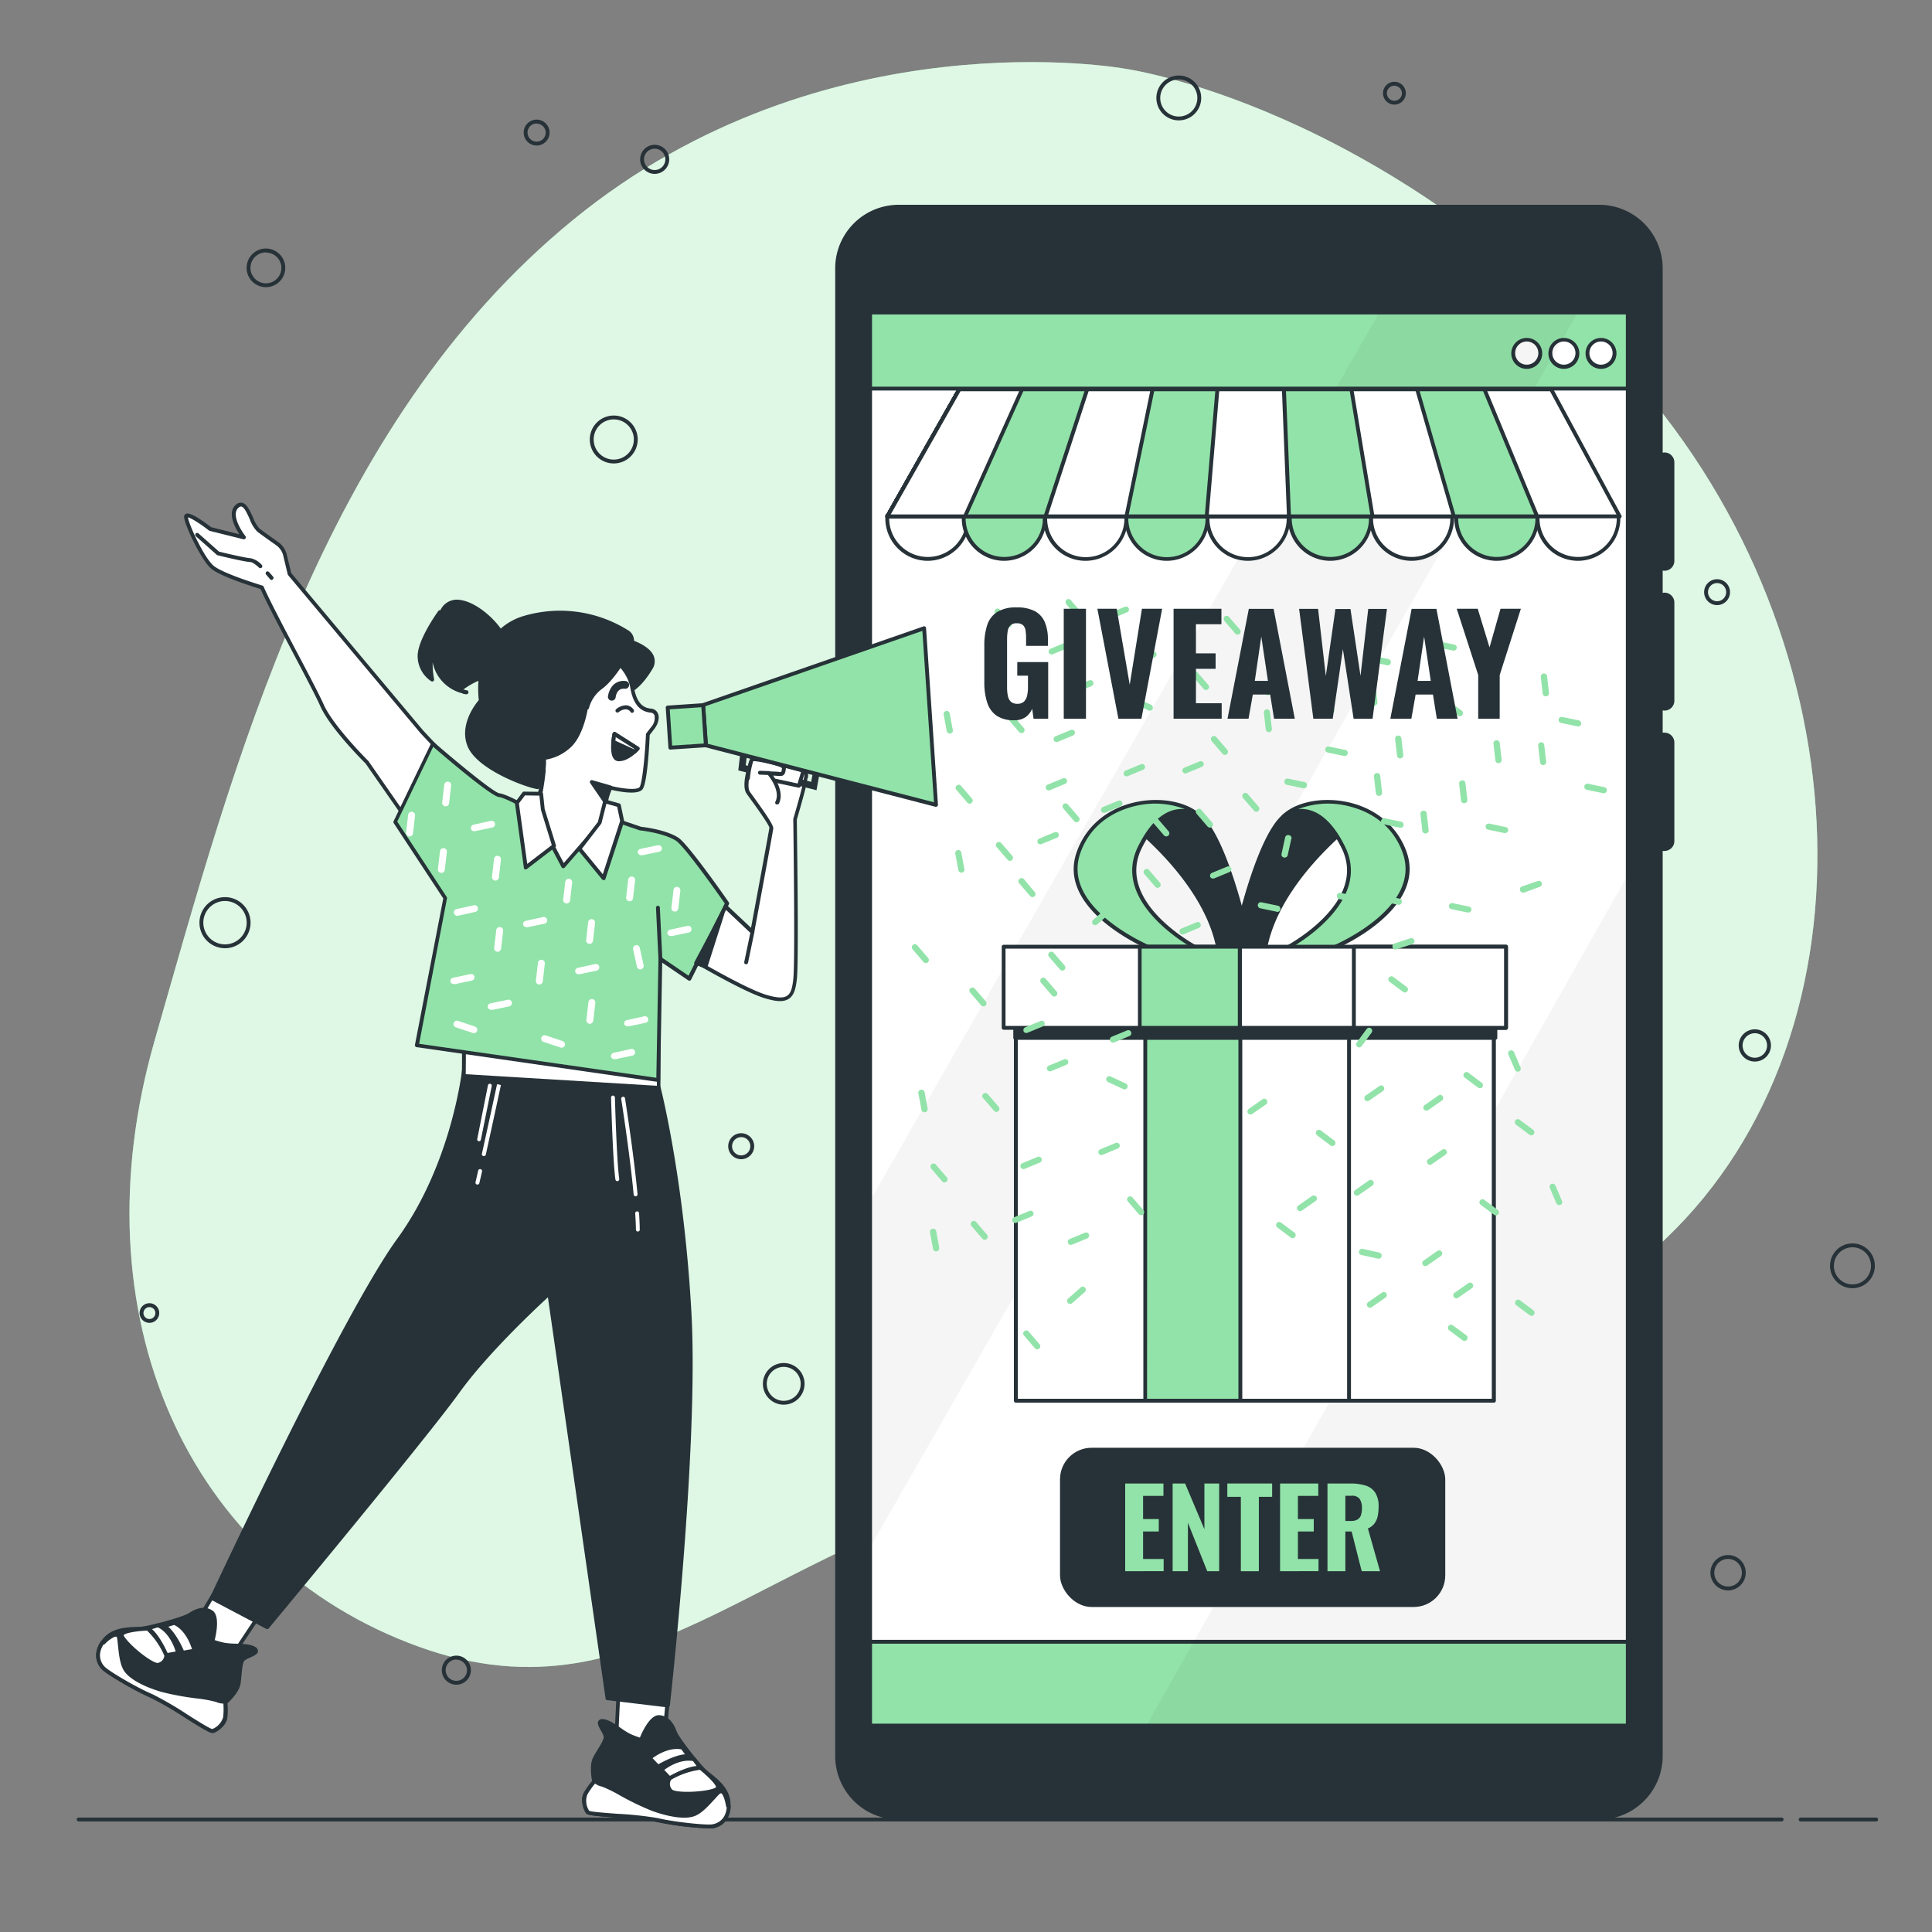 <svg xmlns="http://www.w3.org/2000/svg" viewBox="0 0 500 500"><rect x="0" y="0" width="500" height="500" fill="#808080" stroke="none"/><g id="freepik--background-simple--inject-9"><path d="M291,17.76S213.5,3.67,148.36,56.87,60.37,198.33,40,269.36s8.48,135.18,68.37,156.8,89.85-29.55,166.5-44.31,99.15-7.13,156-61.06,51.59-158.55-11.22-226.34S291,17.76,291,17.76Z" style="fill:#92E3A9"></path><path d="M291,17.76S213.5,3.67,148.36,56.87,60.37,198.33,40,269.36s8.48,135.18,68.37,156.8,89.85-29.55,166.5-44.31,99.15-7.13,156-61.06,51.59-158.55-11.22-226.34S291,17.76,291,17.76Z" style="fill:#fff;opacity:0.7"></path></g><g id="freepik--Circles--inject-9"><path d="M68.82,74.32a5,5,0,1,1,5-5A5,5,0,0,1,68.82,74.32Zm0-9a4,4,0,1,0,4,4A4,4,0,0,0,68.82,65.36Z" style="fill:#263238"></path><path d="M158.84,119.94a6.2,6.2,0,1,1,6.2-6.2A6.21,6.21,0,0,1,158.84,119.94Zm0-11.4a5.2,5.2,0,1,0,5.2,5.2A5.2,5.2,0,0,0,158.84,108.54Z" style="fill:#263238"></path><path d="M138.88,37.66a3.35,3.35,0,1,1,3.35-3.35A3.35,3.35,0,0,1,138.88,37.66Zm0-5.7a2.35,2.35,0,1,0,2.35,2.35A2.35,2.35,0,0,0,138.88,32Z" style="fill:#263238"></path><path d="M169.43,45a3.76,3.76,0,1,1,3.76-3.76A3.77,3.77,0,0,1,169.43,45Zm0-6.52a2.76,2.76,0,1,0,2.76,2.76A2.77,2.77,0,0,0,169.43,38.48Z" style="fill:#263238"></path><path d="M58.23,245.4a6.61,6.61,0,1,1,6.61-6.61A6.61,6.61,0,0,1,58.23,245.4Zm0-12.22a5.61,5.61,0,1,0,5.61,5.61A5.61,5.61,0,0,0,58.23,233.18Z" style="fill:#263238"></path><path d="M454.16,274.73a4.17,4.17,0,1,1,4.16-4.16A4.17,4.17,0,0,1,454.16,274.73Zm0-7.33a3.17,3.17,0,1,0,3.16,3.17A3.17,3.17,0,0,0,454.16,267.4Z" style="fill:#263238"></path><path d="M444.38,156.6a3.35,3.35,0,1,1,3.35-3.35A3.35,3.35,0,0,1,444.38,156.6Zm0-5.7a2.35,2.35,0,1,0,2.35,2.35A2.35,2.35,0,0,0,444.38,150.9Z" style="fill:#263238"></path><path d="M305.07,31.15a5.8,5.8,0,1,1,5.8-5.8A5.8,5.8,0,0,1,305.07,31.15Zm0-10.59a4.8,4.8,0,1,0,4.8,4.79A4.8,4.8,0,0,0,305.07,20.56Z" style="fill:#263238"></path><path d="M360.88,27.07a2.95,2.95,0,1,1,2.94-2.94A2.95,2.95,0,0,1,360.88,27.07Zm0-4.89a1.95,1.95,0,1,0,1.94,1.95A2,2,0,0,0,360.88,22.18Z" style="fill:#263238"></path><path d="M202.83,363.53a5.39,5.39,0,1,1,5.39-5.39A5.4,5.4,0,0,1,202.83,363.53Zm0-9.78a4.39,4.39,0,1,0,4.39,4.39A4.4,4.4,0,0,0,202.83,353.75Z" style="fill:#263238"></path><path d="M191.83,300a3.36,3.36,0,1,1,3.35-3.36A3.37,3.37,0,0,1,191.83,300Zm0-5.71a2.36,2.36,0,1,0,2.35,2.35A2.36,2.36,0,0,0,191.83,294.28Z" style="fill:#263238"></path><path d="M118.11,436a3.76,3.76,0,1,1,3.75-3.76A3.76,3.76,0,0,1,118.11,436Zm0-6.52a2.76,2.76,0,1,0,2.75,2.76A2.76,2.76,0,0,0,118.11,429.52Z" style="fill:#263238"></path><path d="M38.68,342.35a2.54,2.54,0,1,1,2.53-2.54A2.54,2.54,0,0,1,38.68,342.35Zm0-4.07a1.54,1.54,0,1,0,1.53,1.53A1.53,1.53,0,0,0,38.68,338.28Z" style="fill:#263238"></path><path d="M447.23,411.59A4.57,4.57,0,1,1,451.8,407,4.58,4.58,0,0,1,447.23,411.59Zm0-8.14A3.57,3.57,0,1,0,450.8,407,3.57,3.57,0,0,0,447.23,403.45Z" style="fill:#263238"></path><path d="M479.41,333.39a5.8,5.8,0,1,1,5.8-5.8A5.8,5.8,0,0,1,479.41,333.39Zm0-10.59a4.8,4.8,0,1,0,4.8,4.79A4.8,4.8,0,0,0,479.41,322.8Z" style="fill:#263238"></path></g><g id="freepik--Floor--inject-9"><path d="M485.52,471.39H466a.5.5,0,0,1,0-1h19.55a.5.5,0,0,1,0,1Z" style="fill:#263238"></path><path d="M461.08,471.39H20.35a.5.5,0,0,1,0-1H461.08a.5.5,0,1,1,0,1Z" style="fill:#263238"></path></g><g id="freepik--Device--inject-9"><rect x="218.08" y="72.44" width="206.5" height="382.55" style="fill:#fff"></rect><path d="M424.57,455.49H218.08a.5.5,0,0,1-.5-.5V72.44a.5.5,0,0,1,.5-.5H424.57a.5.5,0,0,1,.5.5V455A.5.5,0,0,1,424.57,455.49Zm-206-1H424.07V72.94H218.58Z" style="fill:#263238"></path><rect x="218.08" y="72.44" width="206.5" height="28.12" style="fill:#92E3A9"></rect><path d="M424.57,101.06H218.08a.5.5,0,0,1-.5-.5V72.44a.5.5,0,0,1,.5-.5H424.57a.5.5,0,0,1,.5.5v28.12A.5.5,0,0,1,424.57,101.06Zm-206-1H424.07V72.94H218.58Z" style="fill:#263238"></path><path d="M398.66,91.42A3.54,3.54,0,1,0,395.12,95,3.53,3.53,0,0,0,398.66,91.42Z" style="fill:#fff"></path><path d="M395.12,95.46a4,4,0,1,1,4-4A4,4,0,0,1,395.12,95.46Zm0-7.08a3,3,0,1,0,3,3A3,3,0,0,0,395.12,88.38Z" style="fill:#263238"></path><path d="M408.27,91.42A3.54,3.54,0,1,0,404.73,95,3.53,3.53,0,0,0,408.27,91.42Z" style="fill:#fff"></path><path d="M404.73,95.46a4,4,0,1,1,4-4A4,4,0,0,1,404.73,95.46Zm0-7.08a3,3,0,1,0,3,3A3,3,0,0,0,404.73,88.38Z" style="fill:#263238"></path><path d="M417.88,91.42A3.54,3.54,0,1,0,414.34,95,3.53,3.53,0,0,0,417.88,91.42Z" style="fill:#fff"></path><path d="M414.34,95.46a4,4,0,1,1,4-4A4,4,0,0,1,414.34,95.46Zm0-7.08a3,3,0,1,0,3,3A3,3,0,0,0,414.34,88.38Z" style="fill:#263238"></path><rect x="218.08" y="424.89" width="206.5" height="30.1" style="fill:#92E3A9"></rect><path d="M424.57,455.49H218.08a.5.5,0,0,1-.5-.5v-30.1a.5.5,0,0,1,.5-.5H424.57a.5.5,0,0,1,.5.5V455A.5.5,0,0,1,424.57,455.49Zm-206-1H424.07v-29.1H218.58Z" style="fill:#263238"></path><polygon points="361.78 72.44 218.07 323.15 218.07 412.85 413.2 72.44 361.78 72.44" style="opacity:0.04"></polygon><polygon points="424.57 229.13 421.16 226.66 296.95 446.08 300.34 454.99 424.57 454.99 424.57 229.13" style="opacity:0.04"></polygon><path d="M430.77,147.71a2.55,2.55,0,0,0,2.55-2.55V119.65a2.55,2.55,0,0,0-2.55-2.55,2.42,2.42,0,0,0-.47.05V69.44A16.45,16.45,0,0,0,413.85,53H232.6a16.44,16.44,0,0,0-16.45,16.45v385a16.45,16.45,0,0,0,16.45,16.45H413.85a16.46,16.46,0,0,0,16.45-16.45V220.22a2.42,2.42,0,0,0,.47,0,2.55,2.55,0,0,0,2.55-2.55v-25.5a2.56,2.56,0,0,0-2.55-2.56,2.42,2.42,0,0,0-.47,0v-5.76a2.42,2.42,0,0,0,.47.05,2.55,2.55,0,0,0,2.55-2.55V155.93a2.55,2.55,0,0,0-2.55-2.55,2.42,2.42,0,0,0-.47.05v-5.77A2.42,2.42,0,0,0,430.77,147.71Zm-10,298.37H225.68V81.37H420.77Z" style="fill:#263238"></path><rect x="274.33" y="374.68" width="99.7" height="41.21" rx="8.18" style="fill:#263238"></rect><path d="M323.44,245s-5.83-27.61-12.94-33.75-20.06,0-20.06,0,20.38,14.55,24.58,33Z" style="fill:#263238"></path><path d="M323.44,245.54h0l-8.42-.75a.5.5,0,0,1-.44-.39c-4.12-18-24.18-32.55-24.39-32.7a.49.49,0,0,1-.2-.45.47.47,0,0,1,.28-.4c.54-.26,13.31-6.22,20.59.07s12.87,32.89,13.11,34a.5.5,0,0,1-.12.44A.48.48,0,0,1,323.44,245.54Zm-8-1.73,7.38.67c-.95-4.23-6.34-27.37-12.64-32.81-5.81-5-15.88-1.44-18.74-.27C295,214.17,311.52,227.51,315.43,243.81Z" style="fill:#263238"></path><path d="M310.5,211.29s-8.41-6.47-15.53,8.08,14.56,25.88,14.56,25.88h-12s-23.59-9.71-18.42-24.58S304,204.82,310.5,211.29Z" style="fill:#92E3A9"></path><path d="M309.53,245.75h-12a.65.65,0,0,1-.19,0c-.24-.1-24-10.06-18.7-25.21,2.27-6.53,7.73-11.23,15-12.89,6.66-1.52,13.75-.16,17.23,3.32a.5.5,0,0,1-.66.75,7.6,7.6,0,0,0-5.94-1.13c-3.31.78-6.28,3.83-8.83,9-6.82,14,14.13,25.1,14.34,25.21a.5.5,0,0,1,.25.57A.49.49,0,0,1,309.53,245.75Zm-11.89-1h10c-4.95-3.06-19.21-13.2-13.15-25.6,2.7-5.5,5.9-8.73,9.52-9.58a8.27,8.27,0,0,1,2.62-.18,21.58,21.58,0,0,0-12.82-.8c-4,.93-11.29,3.75-14.24,12.24C274.79,234.64,296.08,244.08,297.64,244.75Z" style="fill:#263238"></path><path d="M319.24,245s5.82-27.61,12.94-33.75,20.05,0,20.05,0-20.37,14.55-24.58,33Z" style="fill:#263238"></path><path d="M319.24,245.54a.5.5,0,0,1-.49-.61c.24-1.13,5.94-27.84,13.1-34s20.06-.33,20.6-.07a.49.49,0,0,1,.28.4.47.47,0,0,1-.21.45c-.2.15-20.27,14.66-24.38,32.7a.51.51,0,0,1-.44.39l-8.42.75Zm21.28-36.47a12,12,0,0,0-8,2.6c-6.3,5.44-11.7,28.58-12.64,32.81l7.38-.67c3.91-16.3,20.38-29.64,24-32.41A30.59,30.59,0,0,0,340.52,209.07Z" style="fill:#263238"></path><path d="M332.18,211.29s8.41-6.47,15.52,8.08-14.55,25.88-14.55,25.88h12s23.59-9.71,18.41-24.58S338.65,204.82,332.18,211.29Z" style="fill:#92E3A9"></path><path d="M345.14,245.75h-12a.51.51,0,0,1-.23-.95c.21-.11,21.15-11.26,14.34-25.21-2.56-5.22-5.54-8.27-8.85-9a7.61,7.61,0,0,0-5.93,1.13.5.5,0,0,1-.65-.75c3.48-3.48,10.57-4.84,17.23-3.32,7.24,1.66,12.69,6.36,15,12.89,5.26,15.15-18.46,25.11-18.7,25.21A.65.65,0,0,1,345.14,245.75Zm-10.14-1h10c1.57-.67,22.85-10.11,18.05-23.92-2.95-8.49-10.19-11.31-14.24-12.24a21.62,21.62,0,0,0-12.83.8,8.33,8.33,0,0,1,2.63.18c3.62.85,6.82,4.08,9.51,9.58C354.21,231.55,340,241.69,335,244.75Z" style="fill:#263238"></path><rect x="262.9" y="261.11" width="123.68" height="101.35" style="fill:#fff"></rect><path d="M386.58,363H262.9a.5.5,0,0,1-.5-.5V261.11a.5.5,0,0,1,.5-.5H386.58a.5.5,0,0,1,.5.5V362.47A.5.5,0,0,1,386.58,363ZM263.4,362H386.08V261.61H263.4Z" style="fill:#263238"></path><rect x="296.4" y="261.11" width="24.64" height="101.35" style="fill:#92E3A9"></rect><path d="M321,363H296.4a.51.51,0,0,1-.5-.5V261.11a.51.51,0,0,1,.5-.5H321a.5.5,0,0,1,.5.5V362.47A.5.5,0,0,1,321,363Zm-24.14-1h23.64V261.61H296.9Z" style="fill:#263238"></path><rect x="349.13" y="261.11" width="37.45" height="101.35" style="fill:#fff"></rect><path d="M386.58,363H349.13a.5.5,0,0,1-.5-.5V261.11a.5.5,0,0,1,.5-.5h37.45a.5.5,0,0,1,.5.5V362.47A.5.5,0,0,1,386.58,363Zm-36.95-1h36.45V261.61H349.63Z" style="fill:#263238"></path><rect x="262.74" y="255.57" width="124.28" height="13.04" style="fill:#263238"></rect><path d="M387,269.1H262.74a.5.5,0,0,1-.5-.5v-13a.5.5,0,0,1,.5-.5H387a.5.5,0,0,1,.5.5v13A.5.5,0,0,1,387,269.1Zm-123.77-1H386.51v-12H263.24Z" style="fill:#263238"></path><rect x="259.73" y="245.04" width="130.02" height="20.96" style="fill:#fff"></rect><path d="M389.75,266.5h-130a.5.5,0,0,1-.5-.5V245a.5.5,0,0,1,.5-.5h130a.5.5,0,0,1,.5.5v21A.51.51,0,0,1,389.75,266.5Zm-129.52-1h129v-20h-129Z" style="fill:#263238"></path><rect x="350.38" y="245.04" width="39.37" height="20.96" style="fill:#fff"></rect><path d="M389.75,266.5H350.38a.5.5,0,0,1-.5-.5V245a.5.5,0,0,1,.5-.5h39.37a.5.5,0,0,1,.5.5v21A.51.51,0,0,1,389.75,266.5Zm-38.87-1h38.37v-20H350.88Z" style="fill:#263238"></path><rect x="294.95" y="245.04" width="25.9" height="20.96" style="fill:#92E3A9"></rect><path d="M320.85,266.5H295a.51.51,0,0,1-.5-.5V245a.5.5,0,0,1,.5-.5h25.9a.5.5,0,0,1,.5.5v21A.5.5,0,0,1,320.85,266.5Zm-25.4-1h24.9v-20h-24.9Z" style="fill:#263238"></path><path d="M271.44,168.89l0,0a.8.8,0,0,1,.43-1l4-1.65a.8.8,0,0,1,1,.43l0,0a.8.8,0,0,1-.43,1l-4,1.66A.79.79,0,0,1,271.44,168.89Zm23.4,2.88,4-1.65a.78.78,0,0,0,.43-1l0-.05a.79.79,0,0,0-1-.43l-4,1.65a.8.8,0,0,0-.44,1l0,0A.79.79,0,0,0,294.84,171.77Zm3.07,10.64-4-1.84a.79.79,0,0,0-1,.39l0,0a.8.8,0,0,0,.38,1.06l3.94,1.83a.79.79,0,0,0,1.06-.38l0,0A.8.8,0,0,0,297.91,182.41Zm-26.23,22.1,4-1.66a.79.79,0,0,0,.43-1l0,0a.8.8,0,0,0-1-.43l-4,1.65a.8.8,0,0,0-.43,1l0,0A.8.8,0,0,0,271.68,204.51Zm35.38-4.4,4-1.65a.81.81,0,0,0,.43-1l0,0a.81.81,0,0,0-1-.43l-4,1.65a.8.8,0,0,0-.43,1l0,.05A.79.79,0,0,0,307.06,200.11Zm21.36-20.22,4-1.66a.79.79,0,0,0,.43-1l0,0a.79.79,0,0,0-1-.43l-4,1.65a.8.8,0,0,0-.43,1l0,0A.8.8,0,0,0,328.42,179.89Zm-58.88,38.56,4-1.65a.79.79,0,0,0,.43-1l0,0a.79.79,0,0,0-1-.44l-4,1.66a.79.79,0,0,0-.44,1l0,.05A.8.8,0,0,0,269.54,218.45Zm22.32-17.59,4-1.65a.79.79,0,0,0,.43-1l0,0a.79.79,0,0,0-1-.44l-4,1.66a.79.79,0,0,0-.44,1l0,.05A.8.8,0,0,0,291.86,200.86Zm14.43,40.94,4-1.66a.79.79,0,0,0,.43-1l0-.05a.8.8,0,0,0-1-.43l-4,1.65a.8.8,0,0,0-.43,1l0,0A.8.8,0,0,0,306.29,241.8Zm-22.36-17.67,4-1.66a.79.79,0,0,0,.43-1l0-.05a.79.79,0,0,0-1-.43l-4,1.65a.8.8,0,0,0-.43,1l0,0A.8.8,0,0,0,283.93,224.13ZM273.71,192l4-1.66a.79.79,0,0,0,.43-1l0,0a.79.79,0,0,0-1-.43l-4,1.65a.8.8,0,0,0-.43,1l0,0A.8.8,0,0,0,273.71,192ZM286,210.34l4-1.65a.79.79,0,0,0,.43-1l0-.05a.8.8,0,0,0-1-.43l-4,1.65a.8.8,0,0,0-.44,1l0,0A.8.8,0,0,0,286,210.34Zm-7.5-31.13,4-1.66a.78.78,0,0,0,.43-1l0-.05a.79.79,0,0,0-1-.43l-4,1.65a.8.8,0,0,0-.44,1l0,0A.8.8,0,0,0,278.52,179.21Zm-28.92,45.7-.79-4.28a.8.8,0,0,0-.93-.63h0a.79.79,0,0,0-.63.92l.79,4.28a.8.8,0,0,0,.93.63H249A.79.79,0,0,0,249.6,224.91Zm-3-36-.8-4.28a.79.79,0,0,0-.92-.63h0a.79.79,0,0,0-.64.92l.8,4.28a.79.79,0,0,0,.92.63H246A.79.79,0,0,0,246.6,188.88Zm67.62,38.43,4-1.65a.79.79,0,0,0,.43-1l0,0a.78.78,0,0,0-1-.43l-4,1.65a.8.8,0,0,0-.43,1l0,0A.79.79,0,0,0,314.22,227.31Zm-26.5-67.23,4-1.65a.79.79,0,0,0,.43-1l0,0a.79.79,0,0,0-1-.44l-4,1.66a.79.79,0,0,0-.44,1l0,.05A.8.8,0,0,0,287.72,160.08ZM308.67,175l2.83,3.3a.79.79,0,0,0,1.12.08l0,0a.79.79,0,0,0,.08-1.12l-2.83-3.3a.79.79,0,0,0-1.12-.08l0,0A.79.79,0,0,0,308.67,175Zm-51.08-16.19,2.83,3.3a.79.79,0,0,0,1.12.08l0,0a.8.8,0,0,0,.09-1.12l-2.84-3.29a.79.79,0,0,0-1.12-.09l0,0A.79.79,0,0,0,257.59,158.83Zm.34,60.41,2.83,3.29a.79.79,0,0,0,1.12.09l0,0a.79.79,0,0,0,.08-1.12l-2.83-3.3a.79.79,0,0,0-1.12-.08l0,0A.79.79,0,0,0,257.93,219.24Zm17.24-10,2.83,3.3a.8.8,0,0,0,1.12.09l0,0a.79.79,0,0,0,.08-1.12l-2.83-3.29a.79.79,0,0,0-1.12-.09l0,0A.78.78,0,0,0,275.17,209.2Zm-39,36.45,2.83,3.29a.8.8,0,0,0,1.12.09l0,0a.79.79,0,0,0,.08-1.12l-2.83-3.29a.8.8,0,0,0-1.12-.09l0,0A.79.79,0,0,0,236.18,245.65Zm80.68-85,2.83,3.3a.79.79,0,0,0,1.12.08l0,0a.8.8,0,0,0,.09-1.12l-2.84-3.29a.79.79,0,0,0-1.12-.09l0,0A.79.79,0,0,0,316.86,160.61Zm-40.93-4.32,2.83,3.29a.8.8,0,0,0,1.12.09l0,0a.79.79,0,0,0,.08-1.12l-2.83-3.29a.8.8,0,0,0-1.12-.09l0,0A.79.79,0,0,0,275.93,156.29ZM263.76,228.6l2.83,3.29a.8.8,0,0,0,1.12.09l0,0a.79.79,0,0,0,.08-1.12L265,227.53a.8.8,0,0,0-1.12-.09l0,0A.79.79,0,0,0,263.76,228.6Zm57.93-22.09,2.84,3.3a.78.78,0,0,0,1.11.08l0,0a.79.79,0,0,0,.09-1.12l-2.84-3.3a.79.79,0,0,0-1.12-.08l0,0A.79.79,0,0,0,321.69,206.51Zm-23.29,6.37,2.83,3.3a.79.79,0,0,0,1.12.08l0,0a.79.79,0,0,0,.08-1.12l-2.83-3.3a.79.79,0,0,0-1.12-.08l0,0A.79.79,0,0,0,298.4,212.88Zm-2.25,13.31,2.84,3.3a.79.79,0,0,0,1.12.08l0,0a.79.79,0,0,0,.08-1.12l-2.83-3.3a.79.79,0,0,0-1.12-.08l0,0A.8.8,0,0,0,296.15,226.19Zm13.54-15.58,2.83,3.3a.79.79,0,0,0,1.12.08l0,0a.79.79,0,0,0,.08-1.12l-2.83-3.3a.79.79,0,0,0-1.12-.08l0,0A.79.79,0,0,0,309.69,210.61Zm-38.2,37,2.83,3.3a.79.79,0,0,0,1.12.08l0,0a.79.79,0,0,0,.08-1.12l-2.83-3.3a.79.79,0,0,0-1.12-.08l0,0A.79.79,0,0,0,271.49,247.62Zm14.7-12.43-3.27,2.86a.79.79,0,0,0-.08,1.12l0,0a.79.79,0,0,0,1.12.07l3.26-2.86a.79.79,0,0,0,.08-1.12l0,0A.79.79,0,0,0,286.19,235.19Zm27.39-43.39,2.83,3.3a.79.79,0,0,0,1.12.08l0,0a.79.79,0,0,0,.08-1.12l-2.83-3.3a.79.79,0,0,0-1.12-.08l0,0A.79.79,0,0,0,313.58,191.8Zm-66.07,12.62,2.83,3.3a.79.79,0,0,0,1.12.08l0,0a.79.79,0,0,0,.08-1.12l-2.83-3.3a.79.79,0,0,0-1.12-.08l0,0A.79.79,0,0,0,247.51,204.42Zm13.42-18.25,2.83,3.3a.79.79,0,0,0,1.12.08l0,0a.8.8,0,0,0,.09-1.12l-2.84-3.3a.79.79,0,0,0-1.12-.08l0,0A.79.79,0,0,0,260.93,186.17Z" style="fill:#92E3A9"></path><path d="M264.9,266.91l0-.05a.8.8,0,0,1,.43-1l4-1.65a.8.8,0,0,1,1,.43l0,0a.8.8,0,0,1-.44,1l-4,1.65A.8.8,0,0,1,264.9,266.91Zm23.4,2.88,4-1.66a.78.78,0,0,0,.43-1l0-.05a.79.79,0,0,0-1-.43l-4,1.65a.8.8,0,0,0-.44,1l0,0A.8.8,0,0,0,288.3,269.79Zm3.06,10.63-3.94-1.83a.78.78,0,0,0-1.05.38l0,0a.78.78,0,0,0,.38,1.05l3.94,1.83a.79.79,0,0,0,1.06-.38l0,0A.8.8,0,0,0,291.36,280.42Zm-26.23,22.1,4-1.65a.8.8,0,0,0,.43-1l0-.05a.8.8,0,0,0-1-.43l-4,1.65a.8.8,0,0,0-.43,1l0,0A.8.8,0,0,0,265.13,302.52Zm35.39-4.4,4-1.65a.81.81,0,0,0,.43-1l0,0a.8.8,0,0,0-1-.44l-4,1.66a.79.79,0,0,0-.43,1l0,.05A.79.79,0,0,0,300.52,298.12ZM263,316.46l4-1.65a.79.79,0,0,0,.43-1l0,0a.78.78,0,0,0-1-.43l-4,1.65a.79.79,0,0,0-.44,1l0,0A.79.79,0,0,0,263,316.46Zm22.32-17.59,4-1.65a.79.79,0,0,0,.43-1l0,0a.78.78,0,0,0-1-.43l-4,1.65a.79.79,0,0,0-.44,1l0,.05A.8.8,0,0,0,285.32,298.87Zm-7.93,23.27,4-1.65a.8.8,0,0,0,.43-1l0-.05a.81.81,0,0,0-1-.43l-4,1.65a.8.8,0,0,0-.43,1l0,0A.8.8,0,0,0,277.39,322.14ZM272,277.22l4-1.65a.79.79,0,0,0,.43-1l0,0a.79.79,0,0,0-1-.43l-4,1.65a.8.8,0,0,0-.44,1l0,0A.8.8,0,0,0,272,277.22Zm-28.92,45.7-.79-4.28a.8.8,0,0,0-.93-.63h-.05a.79.79,0,0,0-.63.92l.79,4.28a.8.8,0,0,0,.93.63h.05A.79.79,0,0,0,243.06,322.92Zm-3-36-.8-4.28a.79.79,0,0,0-.92-.63h-.05a.79.79,0,0,0-.64.92l.8,4.28a.79.79,0,0,0,.92.63h0A.79.79,0,0,0,240.06,286.89Zm67.62,38.44,4-1.66a.79.79,0,0,0,.43-1l0-.05a.79.79,0,0,0-1-.43l-4,1.65a.8.8,0,0,0-.43,1l0,0A.8.8,0,0,0,307.68,325.33Zm-56.63-68.49,2.83,3.3a.8.8,0,0,0,1.12.09l0,0a.8.8,0,0,0,.09-1.12l-2.84-3.29a.8.8,0,0,0-1.12-.09l0,0A.78.78,0,0,0,251.05,256.84Zm.34,60.41,2.83,3.3a.79.79,0,0,0,1.12.08l0,0a.79.79,0,0,0,.08-1.12l-2.83-3.3a.79.79,0,0,0-1.12-.08l0,0A.79.79,0,0,0,251.39,317.25Zm18-62.95,2.83,3.29a.79.79,0,0,0,1.12.09l0,0a.79.79,0,0,0,.08-1.12l-2.83-3.3a.79.79,0,0,0-1.12-.08l0,0A.79.79,0,0,0,269.39,254.3Zm22.47,56.59,2.83,3.3a.8.8,0,0,0,1.12.09l0,0a.79.79,0,0,0,.08-1.12l-2.83-3.29a.79.79,0,0,0-1.12-.09l0,0A.79.79,0,0,0,291.86,310.89ZM265,345.63l2.83,3.3a.79.79,0,0,0,1.12.08l0,0a.79.79,0,0,0,.08-1.12l-2.83-3.3a.79.79,0,0,0-1.12-.08l0,0A.79.79,0,0,0,265,345.63Zm14.7-12.43-3.27,2.87a.78.78,0,0,0-.08,1.11l0,0a.78.78,0,0,0,1.11.08l3.27-2.87a.79.79,0,0,0,.08-1.12l0,0A.79.79,0,0,0,279.65,333.2ZM307,289.81l2.83,3.3a.79.79,0,0,0,1.12.08l0,0a.79.79,0,0,0,.08-1.12l-2.83-3.3a.79.79,0,0,0-1.12-.08l0,0A.79.79,0,0,0,307,289.81ZM241,302.43l2.83,3.3a.79.79,0,0,0,1.12.08l0,0a.79.79,0,0,0,.08-1.12l-2.83-3.29a.79.79,0,0,0-1.12-.09l0,0A.79.79,0,0,0,241,302.43Zm13.42-18.25,2.83,3.3a.79.79,0,0,0,1.12.08l0,0a.8.8,0,0,0,.09-1.12l-2.84-3.3a.79.79,0,0,0-1.12-.08l0,0A.79.79,0,0,0,254.39,284.18Z" style="fill:#92E3A9"></path><path d="M381.12,332.28l0,0a.8.8,0,0,1-.2,1.11l-3.57,2.48a.79.79,0,0,1-1.1-.2l0,0a.8.8,0,0,1,.2-1.11l3.57-2.48A.79.79,0,0,1,381.12,332.28Zm-23.47,2.24L354.08,337a.79.79,0,0,0-.19,1.1l0,0a.8.8,0,0,0,1.11.2l3.57-2.48a.8.8,0,0,0,.2-1.11l0,0A.8.8,0,0,0,357.65,334.52Zm-5.29-9.72,4.25.94a.78.78,0,0,0,.94-.6v-.05a.78.78,0,0,0-.6-.94l-4.24-.94a.79.79,0,0,0-1,.6v.05A.78.78,0,0,0,352.36,324.8Zm20.84-27.24L369.63,300a.8.8,0,0,0-.2,1.11l0,0a.79.79,0,0,0,1.1.2l3.57-2.48a.8.8,0,0,0,.2-1.11l0,0A.79.79,0,0,0,373.2,297.56ZM339.59,309.5,336,312a.8.8,0,0,0-.2,1.11l0,0a.79.79,0,0,0,1.1.2l3.57-2.48a.8.8,0,0,0,.2-1.11l0,0A.8.8,0,0,0,339.59,309.5Zm32.68-26L368.7,286a.79.79,0,0,0-.2,1.1l0,0a.8.8,0,0,0,1.11.2l3.56-2.48a.8.8,0,0,0,.2-1.11l0,0A.79.79,0,0,0,372.27,283.48Zm-18,22L350.71,308a.79.79,0,0,0-.2,1.1l0,0a.79.79,0,0,0,1.1.2l3.57-2.48a.8.8,0,0,0,.2-1.11l0,0A.79.79,0,0,0,354.28,305.48ZM357,281.05l-3.57,2.48a.8.8,0,0,0-.2,1.11l0,0a.79.79,0,0,0,1.1.2l3.57-2.48a.8.8,0,0,0,.2-1.11l0,0A.79.79,0,0,0,357,281.05Zm15,42.69-3.57,2.49a.79.79,0,0,0-.2,1.1l0,0a.8.8,0,0,0,1.11.2l3.57-2.48a.8.8,0,0,0,.2-1.11l0,0A.8.8,0,0,0,372,323.74Zm18.36-50.87,1.7,4a.78.78,0,0,0,1,.42l.05,0a.79.79,0,0,0,.42-1l-1.7-4a.8.8,0,0,0-1-.42l-.05,0A.8.8,0,0,0,390.34,272.87Zm10.72,34.53,1.7,4a.78.78,0,0,0,1,.42l.05,0a.79.79,0,0,0,.42-1l-1.7-4a.8.8,0,0,0-1-.42l0,0A.8.8,0,0,0,401.06,307.4Zm-74.33-22.92L323.16,287a.79.79,0,0,0-.2,1.1l0,0a.8.8,0,0,0,1.11.2l3.57-2.48a.8.8,0,0,0,.2-1.11l0,0A.8.8,0,0,0,326.73,284.48Zm70.09,54.63-3.48-2.61a.8.8,0,0,0-1.11.16l0,0a.81.81,0,0,0,.16,1.12l3.48,2.6a.8.8,0,0,0,1.11-.16l0,0A.8.8,0,0,0,396.82,339.11Zm-13.38-58.9L380,277.6a.8.8,0,0,0-1.11.16l0,0a.8.8,0,0,0,.16,1.11l3.48,2.61a.8.8,0,0,0,1.11-.16l0,0A.8.8,0,0,0,383.44,280.21Zm-4,65.35L376,343a.81.81,0,0,0-1.12.16l0,0a.81.81,0,0,0,.16,1.12l3.48,2.6a.8.8,0,0,0,1.11-.16l0,0A.79.79,0,0,0,379.47,345.56Zm-34.17-50.4-3.48-2.61a.8.8,0,0,0-1.11.16l0,0a.78.78,0,0,0,.16,1.11l3.47,2.61a.81.81,0,0,0,1.12-.16l0,0A.8.8,0,0,0,345.3,295.16Zm18.77-39.73-3.48-2.61a.81.81,0,0,0-1.12.16l0,0a.8.8,0,0,0,.16,1.11l3.48,2.61a.8.8,0,0,0,1.11-.16l0,0A.79.79,0,0,0,364.07,255.43ZM352.4,270.74l2.57-3.5a.79.79,0,0,0-.17-1.11l0,0a.79.79,0,0,0-1.11.17l-2.57,3.5a.8.8,0,0,0,.17,1.11l0,0A.8.8,0,0,0,352.4,270.74ZM335,319l-3.48-2.6a.78.78,0,0,0-1.11.16l0,0a.8.8,0,0,0,.16,1.11l3.48,2.6a.79.79,0,0,0,1.11-.16l0,0A.8.8,0,0,0,335,319Zm61.78-26.6-3.48-2.6a.79.79,0,0,0-1.11.15l0,0a.81.81,0,0,0,.16,1.12l3.48,2.6a.8.8,0,0,0,1.11-.16l0,0A.79.79,0,0,0,396.81,292.42Zm-9.16,20.72-3.48-2.6a.79.79,0,0,0-1.11.15l0,0a.81.81,0,0,0,.16,1.12l3.48,2.6a.8.8,0,0,0,1.11-.16l0,0A.8.8,0,0,0,387.65,313.14Z" style="fill:#92E3A9"></path><path d="M399.4,198h.05a.79.79,0,0,0,.7-.88l-.5-4.32a.79.79,0,0,0-.88-.69h0a.8.8,0,0,0-.69.88l.49,4.32A.79.79,0,0,0,399.4,198Zm-13.82-19.1-.5-4.32a.79.79,0,0,1,.7-.88h.05a.8.8,0,0,1,.88.7l.49,4.32a.79.79,0,0,1-.7.88h-.05A.79.79,0,0,1,385.58,178.91Zm-10.8,2.45,3.51,2.56a.8.8,0,0,1,.18,1.11l0,0a.79.79,0,0,1-1.11.18l-3.51-2.57a.8.8,0,0,1-.18-1.11l0,0A.8.8,0,0,1,374.78,181.36ZM368.1,215l-.49-4.32a.8.8,0,0,1,.69-.88h.05a.79.79,0,0,1,.88.69l.5,4.32a.79.79,0,0,1-.7.88h0A.8.8,0,0,1,368.1,215Zm-13.24-33.11-.49-4.32a.79.79,0,0,1,.69-.88h.05a.8.8,0,0,1,.88.7l.5,4.32a.8.8,0,0,1-.7.88h-.05A.8.8,0,0,1,354.86,181.89Zm2.06,41.72-.49-4.32a.79.79,0,0,1,.7-.88h.05a.79.79,0,0,1,.87.7l.5,4.32a.8.8,0,0,1-.7.88h-.05A.8.8,0,0,1,356.92,223.61Zm4.63-28.05-.5-4.31a.79.79,0,0,1,.7-.88h.05a.8.8,0,0,1,.88.7l.49,4.32a.8.8,0,0,1-.69.88h-.05A.79.79,0,0,1,361.55,195.56ZM345,213.75l-.49-4.32a.79.79,0,0,1,.7-.88h.05a.8.8,0,0,1,.88.69l.49,4.32a.79.79,0,0,1-.7.88h-.05A.8.8,0,0,1,345,213.75Zm33.12-6.59-.5-4.32a.8.8,0,0,1,.7-.88h.05a.79.79,0,0,1,.88.7l.5,4.32a.8.8,0,0,1-.7.88H379A.79.79,0,0,1,378.12,207.16Zm-22.05-1.9-.5-4.32a.79.79,0,0,1,.7-.88h.05a.8.8,0,0,1,.88.7l.49,4.32a.79.79,0,0,1-.69.88H357A.8.8,0,0,1,356.07,205.26ZM387,196.79l-.49-4.32a.79.79,0,0,1,.69-.88h.05a.8.8,0,0,1,.88.7l.5,4.32a.8.8,0,0,1-.7.88h-.05A.8.8,0,0,1,387,196.79ZM360.9,244.18l4.12-1.37a.8.8,0,0,1,1,.51v0a.79.79,0,0,1-.5,1l-4.13,1.37a.8.8,0,0,1-1-.51v0A.79.79,0,0,1,360.9,244.18Zm33-14.77L398,228a.79.79,0,0,1,1,.51l0,0a.81.81,0,0,1-.51,1L394.42,231a.81.81,0,0,1-1-.51v0A.79.79,0,0,1,393.9,229.41Zm-66.32-40.64-.49-4.32a.79.79,0,0,1,.7-.88h0a.8.8,0,0,1,.88.7l.49,4.32a.8.8,0,0,1-.7.88h-.05A.8.8,0,0,1,327.58,188.77Zm71.67-9.27-.49-4.32a.79.79,0,0,1,.7-.88h.05a.79.79,0,0,1,.87.7l.5,4.32a.79.79,0,0,1-.7.88h-.05A.8.8,0,0,1,399.25,179.5Zm-23.19-11.13-4.26-.89a.79.79,0,0,1-.61-.94v0a.78.78,0,0,1,.93-.61l4.26.89a.79.79,0,0,1,.61.94v0A.79.79,0,0,1,376.06,168.37Zm38.84,36.91-4.26-.89a.79.79,0,0,1-.61-.94v0a.8.8,0,0,1,.94-.62l4.25.89a.8.8,0,0,1,.62.94v0A.8.8,0,0,1,414.9,205.28Zm-53.06,28.87-4.25-.89a.79.79,0,0,1-.62-.93v-.05a.8.8,0,0,1,.94-.62l4.26.89a.79.79,0,0,1,.61.94v0A.79.79,0,0,1,361.84,234.15Zm.46-19.94-4.25-.89a.8.8,0,0,1-.62-.94v0a.8.8,0,0,1,.94-.61l4.26.89a.79.79,0,0,1,.61.94v0A.79.79,0,0,1,362.3,214.21Zm46-26.22L404,187.1a.8.8,0,0,1-.62-.94v0a.79.79,0,0,1,.94-.61l4.26.88a.8.8,0,0,1,.61.94v.05A.8.8,0,0,1,408.27,188Zm-57.44,45.58-4.25-.89a.8.8,0,0,1-.62-.94v-.05a.79.79,0,0,1,.94-.61l4.26.89a.79.79,0,0,1,.61.93v0A.8.8,0,0,1,350.83,233.57Zm-3-37.92-4.25-.89a.8.8,0,0,1-.62-.94v0a.8.8,0,0,1,.94-.62l4.26.89a.79.79,0,0,1,.61.94V195A.8.8,0,0,1,347.86,195.65ZM337.29,204l-4.26-.89a.8.8,0,0,1-.61-.94v-.05a.79.79,0,0,1,.94-.61l4.26.89a.79.79,0,0,1,.61.93v0A.8.8,0,0,1,337.29,204Zm7.11-19.38-4.26-.89a.79.79,0,0,1-.61-.94v-.05a.8.8,0,0,1,.94-.61l4.25.89a.8.8,0,0,1,.62.94v.05A.79.79,0,0,1,344.4,184.66Zm-14,51.33-4.25-.89a.8.8,0,0,1-.62-.94v0a.79.79,0,0,1,.94-.61l4.26.89a.79.79,0,0,1,.61.93v.05A.8.8,0,0,1,330.44,236Zm3.79-18.88-.93,4.25a.79.79,0,0,1-.95.6h-.05a.78.78,0,0,1-.6-.94l.93-4.25a.78.78,0,0,1,.94-.6h.05A.79.79,0,0,1,334.23,217.11ZM359,172.17l-4.25-.89a.8.8,0,0,1-.62-.94v-.05a.79.79,0,0,1,.94-.61l4.26.89a.79.79,0,0,1,.61.94v.05A.79.79,0,0,1,359,172.17Zm20.86,64-4.26-.89a.79.79,0,0,1-.61-.94v0a.8.8,0,0,1,.94-.61l4.25.89a.8.8,0,0,1,.62.94v0A.79.79,0,0,1,379.85,236.12Zm9.5-20.57-4.26-.89a.79.79,0,0,1-.61-.94v0a.8.8,0,0,1,.94-.62l4.25.89a.8.8,0,0,1,.62.94v.05A.79.79,0,0,1,389.35,215.55Z" style="fill:#92E3A9"></path><path d="M229.66,133.45c0,.23,0,.46,0,.69a10.5,10.5,0,0,0,21,0c0-.23,0-.46,0-.69Z" style="fill:#fff"></path><path d="M240.12,145.14a11,11,0,0,1-11-11c0-.2,0-.39,0-.59v-.13a.5.5,0,0,1,.5-.47h20.92a.5.5,0,0,1,.5.47v.13c0,.2,0,.39,0,.59A11,11,0,0,1,240.12,145.14Zm-10-11.19c0,.06,0,.13,0,.19a10,10,0,0,0,20,0c0-.06,0-.13,0-.19Z" style="fill:#263238"></path><path d="M249.44,133.45c0,.23,0,.46,0,.69a10.5,10.5,0,1,0,21,0c0-.23,0-.46,0-.69Z" style="fill:#92E3A9"></path><path d="M259.9,145.14a11,11,0,0,1-11-11,5.83,5.83,0,0,1,0-.59v-.13a.5.5,0,0,1,.5-.47h20.92a.49.49,0,0,1,.5.47v.12q0,.3,0,.6A11,11,0,0,1,259.9,145.14Zm-10-11.19v.19a10,10,0,1,0,20,0,1.21,1.21,0,0,0,0-.19Z" style="fill:#263238"></path><path d="M270.48,133.45c0,.23,0,.46,0,.69a10.5,10.5,0,0,0,21,0c0-.23,0-.46,0-.69Z" style="fill:#fff"></path><path d="M280.94,145.14a11,11,0,0,1-11-11c0-.2,0-.39,0-.59v-.13a.5.5,0,0,1,.5-.47H291.4a.5.5,0,0,1,.5.47v.13c0,.2,0,.39,0,.59A11,11,0,0,1,280.94,145.14ZM271,134c0,.06,0,.13,0,.19a10,10,0,0,0,20,0c0-.06,0-.13,0-.19Z" style="fill:#263238"></path><path d="M291.52,133.45c0,.23,0,.46,0,.69a10.5,10.5,0,1,0,21,0c0-.23,0-.46,0-.69Z" style="fill:#92E3A9"></path><path d="M302,145.14a11,11,0,0,1-11-11c0-.2,0-.39,0-.59v-.13a.5.5,0,0,1,.5-.47h20.92a.5.5,0,0,1,.5.47v.15c0,.19,0,.38,0,.57A11,11,0,0,1,302,145.14ZM292,134a1.21,1.21,0,0,0,0,.19,10,10,0,1,0,20,0V134Z" style="fill:#263238"></path><path d="M312.55,133.45c0,.23,0,.46,0,.69a10.5,10.5,0,1,0,21,0c0-.23,0-.46,0-.69Z" style="fill:#fff"></path><path d="M323,145.14a11,11,0,0,1-11-11,5.83,5.83,0,0,1,0-.59v-.13a.5.5,0,0,1,.5-.47h20.93a.49.49,0,0,1,.49.47v.15a5.44,5.44,0,0,1,0,.57A11,11,0,0,1,323,145.14ZM313,134v.19a10,10,0,1,0,20,0V134Z" style="fill:#263238"></path><path d="M333.84,133.45c0,.23,0,.46,0,.69a10.5,10.5,0,1,0,21,0c0-.23,0-.46,0-.69Z" style="fill:#92E3A9"></path><path d="M344.3,145.14a11,11,0,0,1-11-11c0-.2,0-.41,0-.61v-.12a.5.5,0,0,1,.5-.46h20.92a.49.49,0,0,1,.5.46v.12c0,.2,0,.41,0,.61A11,11,0,0,1,344.3,145.14Zm-10-11.19v.19a10,10,0,1,0,20,0,1.21,1.21,0,0,0,0-.19Z" style="fill:#263238"></path><path d="M354.88,133.45c0,.23,0,.46,0,.69a10.5,10.5,0,0,0,21,0c0-.23,0-.46,0-.69Z" style="fill:#fff"></path><path d="M365.34,145.14a11,11,0,0,1-11-11c0-.2,0-.41,0-.61v-.12a.5.5,0,0,1,.5-.46H375.8a.5.5,0,0,1,.5.46v.13c0,.2,0,.4,0,.6A11,11,0,0,1,365.34,145.14Zm-10-11.19c0,.06,0,.13,0,.19a10,10,0,0,0,20,0c0-.06,0-.13,0-.19Z" style="fill:#263238"></path><path d="M376.92,133.45c0,.23,0,.46,0,.69a10.5,10.5,0,0,0,21,0c0-.23,0-.46,0-.69Z" style="fill:#92E3A9"></path><path d="M387.38,145.14a11,11,0,0,1-11-11c0-.2,0-.41,0-.61v-.12a.5.5,0,0,1,.5-.46h20.92a.5.5,0,0,1,.5.46v.12c0,.2,0,.41,0,.61A11,11,0,0,1,387.38,145.14Zm-10-11.19c0,.06,0,.13,0,.19a10,10,0,0,0,20,0c0-.06,0-.13,0-.19Z" style="fill:#263238"></path><path d="M398,133.45c0,.23,0,.46,0,.69a10.5,10.5,0,1,0,21,0c0-.23,0-.46,0-.69Z" style="fill:#fff"></path><path d="M408.42,145.14a11,11,0,0,1-11-11c0-.2,0-.41,0-.61v-.12a.49.49,0,0,1,.5-.46h20.92a.5.5,0,0,1,.5.46v.12c0,.2,0,.41,0,.61A11,11,0,0,1,408.42,145.14Zm-10-11.19a1.21,1.21,0,0,0,0,.19,10,10,0,1,0,20,0V134Z" style="fill:#263238"></path><polygon points="248.28 100.75 229.66 133.63 419.17 133.63 401.44 100.75 248.28 100.75" style="fill:#fff"></polygon><path d="M419.17,134.13H229.66a.5.5,0,0,1-.43-.24.52.52,0,0,1,0-.5l18.63-32.88a.49.49,0,0,1,.43-.26H401.44a.5.5,0,0,1,.44.27l17.73,32.88a.48.48,0,0,1,0,.49A.5.5,0,0,1,419.17,134.13Zm-188.65-1H418.34l-17.2-31.88H248.58Z" style="fill:#263238"></path><polygon points="248.28 100.75 229.66 133.63 397.8 133.63 384.17 100.75 248.28 100.75" style="fill:#92E3A9"></polygon><path d="M397.8,134.13H229.66a.5.5,0,0,1-.43-.24.52.52,0,0,1,0-.5l18.63-32.88a.49.49,0,0,1,.43-.26H384.17a.5.5,0,0,1,.46.31l13.63,32.88a.49.49,0,0,1,0,.47A.51.51,0,0,1,397.8,134.13Zm-167.28-1H397.05l-13.22-31.88H248.58Z" style="fill:#263238"></path><polygon points="248.28 100.75 229.66 133.63 376.25 133.63 366.75 100.75 248.28 100.75" style="fill:#fff"></polygon><path d="M376.25,134.13H229.66a.5.5,0,0,1-.43-.24.52.52,0,0,1,0-.5l18.63-32.88a.49.49,0,0,1,.43-.26H366.75a.5.5,0,0,1,.48.36l9.5,32.89a.47.47,0,0,1-.08.44A.5.5,0,0,1,376.25,134.13Zm-145.73-1H375.59l-9.21-31.88H248.58Z" style="fill:#263238"></path><polygon points="248.28 100.75 229.66 133.63 355.21 133.63 349.75 100.75 248.28 100.75" style="fill:#92E3A9"></polygon><path d="M355.21,134.13H229.66a.5.5,0,0,1-.43-.24.52.52,0,0,1,0-.5l18.63-32.88a.49.49,0,0,1,.43-.26H349.75a.5.5,0,0,1,.49.42l5.46,32.88a.47.47,0,0,1-.11.41A.49.49,0,0,1,355.21,134.13Zm-124.69-1h124.1l-5.3-31.88H248.58Z" style="fill:#263238"></path><polygon points="248.28 100.75 229.66 133.63 333.57 133.63 332.26 100.75 248.28 100.75" style="fill:#fff"></polygon><path d="M333.57,134.13H229.66a.5.5,0,0,1-.43-.24.52.52,0,0,1,0-.5l18.63-32.88a.49.49,0,0,1,.43-.26h84a.5.5,0,0,1,.5.48l1.31,32.88a.55.55,0,0,1-.14.37A.51.51,0,0,1,333.57,134.13Zm-103-1H333.05l-1.27-31.88h-83.2Z" style="fill:#263238"></path><polygon points="248.28 100.75 229.66 133.63 312.29 133.63 315.06 100.75 248.28 100.75" style="fill:#92E3A9"></polygon><path d="M312.29,134.13H229.66a.5.5,0,0,1-.43-.24.52.52,0,0,1,0-.5l18.63-32.88a.49.49,0,0,1,.43-.26h66.78a.52.52,0,0,1,.37.16.55.55,0,0,1,.13.38l-2.77,32.89A.5.5,0,0,1,312.29,134.13Zm-81.77-1h81.31l2.69-31.88H248.58Z" style="fill:#263238"></path><polygon points="248.28 100.75 229.66 133.63 291.52 133.63 298.28 100.75 248.28 100.75" style="fill:#fff"></polygon><path d="M291.52,134.13H229.66a.5.5,0,0,1-.43-.24.52.52,0,0,1,0-.5l18.63-32.88a.49.49,0,0,1,.43-.26h50a.5.5,0,0,1,.49.6L292,133.74A.49.49,0,0,1,291.52,134.13Zm-61-1h60.6l6.55-31.88H248.58Z" style="fill:#263238"></path><polygon points="248.28 100.75 229.66 133.63 270.58 133.63 281.36 100.75 248.28 100.75" style="fill:#92E3A9"></polygon><path d="M270.58,134.13H229.66a.5.5,0,0,1-.43-.24.52.52,0,0,1,0-.5l18.63-32.88a.49.49,0,0,1,.43-.26h33.08a.49.49,0,0,1,.4.21.52.52,0,0,1,.07.45l-10.77,32.88A.5.5,0,0,1,270.58,134.13Zm-40.06-1h39.7l10.45-31.88H248.58Z" style="fill:#263238"></path><polygon points="248.28 100.75 229.66 133.63 249.75 133.63 264.52 100.75 248.28 100.75" style="fill:#fff"></polygon><path d="M249.76,134.13h-20.1a.5.5,0,0,1-.43-.24.52.52,0,0,1,0-.5l18.63-32.88a.49.49,0,0,1,.43-.26h16.25a.53.53,0,0,1,.42.23.51.51,0,0,1,0,.48l-14.77,32.88A.49.49,0,0,1,249.76,134.13Zm-19.24-1h18.91l14.32-31.88H248.58Z" style="fill:#263238"></path><path d="M262.42,186.39a7.75,7.75,0,0,1-4.56-1.21,6.58,6.58,0,0,1-2.4-3.44,16.88,16.88,0,0,1-.72-5.18v-9.5a16.79,16.79,0,0,1,.74-5.27,6.29,6.29,0,0,1,2.58-3.4,9.13,9.13,0,0,1,5-1.19,9.79,9.79,0,0,1,4.82,1,5.79,5.79,0,0,1,2.54,2.88,11.41,11.41,0,0,1,.78,4.42v1.65h-5.65v-2a12.78,12.78,0,0,0-.14-2,2.39,2.39,0,0,0-.65-1.35,2.29,2.29,0,0,0-1.63-.49,2.16,2.16,0,0,0-1.69.59,2.9,2.9,0,0,0-.66,1.53,12.44,12.44,0,0,0-.15,2V178a9.92,9.92,0,0,0,.22,2.14,2.74,2.74,0,0,0,.78,1.47,2.42,2.42,0,0,0,1.67.53,2.39,2.39,0,0,0,1.69-.56,3.06,3.06,0,0,0,.82-1.53,9.62,9.62,0,0,0,.23-2.19v-3h-2.77v-3.51h8V186h-3.79l-.35-2.56a5.36,5.36,0,0,1-1.69,2.14A4.92,4.92,0,0,1,262.42,186.39Z" style="fill:#263238"></path><path d="M275.3,186V157.55h5.75V186Z" style="fill:#263238"></path><path d="M289.44,186,284,157.55h5l3.37,19.65,3.16-19.65h5.23L295.4,186Z" style="fill:#263238"></path><path d="M303.72,186V157.55H316.1v4h-6.59v7.54h5.09v4h-5.09V182h6.66V186Z" style="fill:#263238"></path><path d="M317.68,186l5.51-28.42h6.42L335.09,186h-5.37l-1-6.25h-4.49L323.12,186Zm7.06-9.79h3.4l-1.72-11.47Z" style="fill:#263238"></path><path d="M339.89,186l-3.68-28.42h4.91l2,17.37,2.49-17.34h3.89l2.6,17.3,2-17.33h4.84L355.22,186h-4.91l-2.77-18-2.63,18Z" style="fill:#263238"></path><path d="M359.82,186l5.51-28.42h6.42L377.22,186h-5.37l-1-6.25h-4.49L365.26,186Zm7.05-9.79h3.41l-1.72-11.47Z" style="fill:#263238"></path><path d="M382.56,186V174.7L377,157.55h5.44l3.05,10,2.84-10h5.27l-5.48,17.15V186Z" style="fill:#263238"></path><path d="M291.2,406.63v-22.7h9.9v3.2h-5.27v6h4.06v3.22h-4.06v7.12h5.32v3.14Z" style="fill:#92E3A9"></path><path d="M303.48,406.63v-22.7h3.22l5,11.83V383.93h3.82v22.7h-3.09l-5-12.55v12.55Z" style="fill:#92E3A9"></path><path d="M321.13,406.63V387.38h-3.5v-3.45h11.6v3.45h-3.44v19.25Z" style="fill:#92E3A9"></path><path d="M331.28,406.63v-22.7h9.89v3.2H335.9v6H340v3.22H335.9v7.12h5.33v3.14Z" style="fill:#92E3A9"></path><path d="M343.55,406.63v-22.7h5.89a13.06,13.06,0,0,1,3.94.52,4.58,4.58,0,0,1,2.52,1.84,6.45,6.45,0,0,1,.88,3.64,11.52,11.52,0,0,1-.24,2.48,4.88,4.88,0,0,1-.84,1.88,4.13,4.13,0,0,1-1.69,1.27l3.14,11.07h-4.74l-2.61-10.28h-1.62v10.28Zm4.63-13h1.34a3.65,3.65,0,0,0,1.77-.36,2.05,2.05,0,0,0,.91-1.11,5.46,5.46,0,0,0,.27-1.84,4.19,4.19,0,0,0-.58-2.39,2.44,2.44,0,0,0-2.14-.83h-1.57Z" style="fill:#92E3A9"></path></g><g id="freepik--Character--inject-9"><polygon points="55.44 412.39 47.83 425.1 58.23 431.37 67.19 417.9 55.44 412.39" style="fill:#fff"></polygon><path d="M58.23,431.87a.48.48,0,0,1-.26-.07l-10.39-6.28a.49.49,0,0,1-.18-.68L55,412.13a.51.51,0,0,1,.64-.2l11.75,5.52a.48.48,0,0,1,.27.32.49.49,0,0,1-.06.41l-9,13.47A.52.52,0,0,1,58.23,431.87Zm-9.71-6.94,9.56,5.77,8.37-12.59L55.63,413Z" style="fill:#263238"></path><path d="M55,424.73s1.73-6.24-.29-7.55-4-.29-5.66.75-9.68,3.21-12.15,3.49-7.21-.3-9.92,3.07-1.37,6.14-.06,7.35S35,437.08,39.27,439,54,448.25,55,448s3-1.8,3.24-3.52a21.87,21.87,0,0,0,0-3.82s3.08-2.69,3.45-4.94.3-5.36,1.13-6.27,4.64-1.65,3-2.76-5.64-.62-7.71-1A17.33,17.33,0,0,1,55,424.73Z" style="fill:#263238"></path><path d="M55,448.48c-.72,0-2.27-.91-7-3.88a86.42,86.42,0,0,0-8.92-5.19c-4.41-1.91-11.22-6-12.52-7.2-1.7-1.58-2.72-4.63,0-8,2.34-2.91,6-3.06,8.67-3.16.59,0,1.13,0,1.59-.1,2.5-.28,10.42-2.47,11.94-3.41,1.31-.82,3.75-2.33,6.2-.75,2,1.3,1,6.09.6,7.66a20.32,20.32,0,0,0,2.68.72,20.18,20.18,0,0,0,2.75.21c1.95.06,4,.12,5.14.9a1.19,1.19,0,0,1,.64,1.05c-.06.75-1,1.18-2.09,1.67a5.77,5.77,0,0,0-1.43.79c-.45.5-.61,2.19-.74,3.68-.08.79-.15,1.6-.27,2.34-.34,2.09-2.73,4.42-3.43,5.06a21.28,21.28,0,0,1-.06,3.68c-.25,2-2.52,3.64-3.61,3.94Zm-2.3-31.41a6.75,6.75,0,0,0-3.37,1.29c-1.79,1.11-9.89,3.28-12.36,3.56-.48.05-1,.07-1.65.1-2.49.1-5.89.23-7.94,2.79-3,3.69-.61,6.2-.11,6.66,1.25,1.17,7.9,5.15,12.24,7a87.79,87.79,0,0,1,9.05,5.27c2.6,1.64,5.84,3.68,6.43,3.73a4.73,4.73,0,0,0,2.81-3.09,21.42,21.42,0,0,0,0-3.72.49.49,0,0,1,.17-.42s3-2.6,3.28-4.64c.12-.7.19-1.5.26-2.28.18-1.88.33-3.51,1-4.25a6,6,0,0,1,1.75-1,5.36,5.36,0,0,0,1.5-.84l-.19-.13c-.94-.63-2.89-.69-4.61-.74a20,20,0,0,1-2.92-.23,17.32,17.32,0,0,1-3.27-.93.51.51,0,0,1-.29-.59c.64-2.28,1.17-6.19-.07-7A3.15,3.15,0,0,0,52.66,417.07Z" style="fill:#263238"></path><path d="M56.06,440c-1.75-.7-9.72-1.28-14.19-2.61s-8-3.21-9.32-5.19-1.35-5.7-1.74-8.23-4.07,1.2-4.07,1.2l-.24,0c-2.08,3.09-.83,5.6.39,6.73S35,437.08,39.27,439,54,448.25,55,448s3-1.8,3.24-3.52a21.87,21.87,0,0,0,0-3.82C57.67,440.12,57.82,440.67,56.06,440Z" style="fill:#fff"></path><path d="M55,448.48c-.72,0-2.27-.91-7-3.88a86.42,86.42,0,0,0-8.92-5.19c-4.41-1.91-11.22-6-12.52-7.2C25,430.78,24,428,26.08,424.83a.5.5,0,0,1,.47-.21h0c.77-.75,2.63-2.39,3.85-2a1.36,1.36,0,0,1,.9,1.24c.1.64.18,1.36.26,2.1.22,2.13.48,4.54,1.4,5.93,1.21,1.82,4.51,3.64,9,5A71.22,71.22,0,0,0,51,438.54a32,32,0,0,1,5.3,1h0a4.43,4.43,0,0,0,1.42.37,1.34,1.34,0,0,1,.94.37.48.48,0,0,1,.18.34,21.78,21.78,0,0,1,0,3.93c-.25,2-2.52,3.64-3.61,3.94ZM26.75,425.64c-2,3.25,0,5.42.48,5.83,1.25,1.17,7.9,5.15,12.24,7a87.79,87.79,0,0,1,9.05,5.27c2.6,1.64,5.84,3.68,6.43,3.73a4.73,4.73,0,0,0,2.81-3.09,19.89,19.89,0,0,0,.05-3.49.33.33,0,0,0-.19,0,5.19,5.19,0,0,1-1.74-.44h0a34.47,34.47,0,0,0-5.07-.91,70.88,70.88,0,0,1-9.08-1.69c-4.77-1.42-8.26-3.39-9.6-5.4-1.06-1.59-1.33-4.13-1.57-6.38-.07-.72-.15-1.42-.24-2.05,0-.14-.09-.39-.22-.44-.5-.15-2,.86-3,1.92A.49.49,0,0,1,26.75,425.64Z" style="fill:#263238"></path><path d="M45.08,420s3.52,1.1,5.27,7.17l-3.08.54s-2.26-5.44-4.81-6.91Z" style="fill:#fff"></path><path d="M47.27,428.19a.51.51,0,0,1-.47-.31c0-.05-2.22-5.3-4.58-6.66a.5.5,0,0,1,.1-.91l2.61-.81a.51.51,0,0,1,.3,0c.15.05,3.8,1.25,5.6,7.52a.56.56,0,0,1-.06.4.54.54,0,0,1-.34.23l-3.08.54ZM43.56,421c1.92,1.7,3.51,5,4,6.16l2.13-.37c-1.48-4.62-4-6-4.64-6.25Z" style="fill:#263238"></path><path d="M40.86,420.63s3.52,1.1,5.26,7.18l-3.07.54s-2.26-5.45-4.81-6.91Z" style="fill:#fff"></path><path d="M43.05,428.85a.51.51,0,0,1-.47-.31c0-.05-2.22-5.31-4.58-6.67a.48.48,0,0,1-.25-.49.51.51,0,0,1,.35-.42l2.61-.81a.51.51,0,0,1,.3,0c.15.05,3.8,1.26,5.6,7.52a.56.56,0,0,1-.06.4.54.54,0,0,1-.34.23l-3.08.54Zm-3.71-7.23c1.92,1.7,3.51,5.05,4,6.17l2.13-.38c-1.48-4.62-4-6-4.64-6.25Z" style="fill:#263238"></path><path d="M50.2,426a.49.49,0,0,1-.49-.42.48.48,0,0,1,.41-.57l4.76-.8a.5.5,0,1,1,.17,1l-4.77.8Z" style="fill:#263238"></path><path d="M43.05,428.35a2.68,2.68,0,0,1-2.18,2.44c-2,.25-10.13-6.74-9.28-7.94s6.65-1.41,6.65-1.41A20.22,20.22,0,0,1,43.05,428.35Z" style="fill:#fff"></path><path d="M40.79,431.3c-2.12,0-8-5-9.41-7.23-.15-.24-.58-1-.2-1.51.92-1.31,5.63-1.57,7-1.62a.5.5,0,0,1,.34.12,20.63,20.63,0,0,1,4.94,7.1.45.45,0,0,1,0,.23,3.11,3.11,0,0,1-2.61,2.9ZM38.06,422c-2.63.11-5.64.58-6.06,1.19,0,.19.68,1.26,2.53,3,2.77,2.58,5.55,4.25,6.28,4.18a2.09,2.09,0,0,0,1.72-1.88A20,20,0,0,0,38.06,422Z" style="fill:#263238"></path><polygon points="172.8 440.05 171.38 454.79 159.29 453.67 160.07 437.51 172.8 440.05" style="fill:#fff"></polygon><path d="M171.38,455.29h0l-12.1-1.12a.5.5,0,0,1-.45-.52l.78-16.16a.52.52,0,0,1,.19-.37.51.51,0,0,1,.41-.1l12.73,2.54a.5.5,0,0,1,.4.54l-1.42,14.74A.5.5,0,0,1,171.38,455.29Zm-11.57-2.07,11.12,1,1.33-13.8-11.72-2.33Z" style="fill:#263238"></path><path d="M165.86,450.26s2.3-6,4.7-5.9,3.39,2.13,4.12,4,5.89,8.33,7.71,10,6,4,6.16,8.36-2.54,5.75-4.31,5.95-9.61-.57-14.18-1.63-17.38-1.25-18-2.07-1.37-3.24-.53-4.76a22.15,22.15,0,0,1,2.24-3.1s-.89-4,.15-6,2.94-4.5,2.81-5.72-2.76-4.08-.75-4,4.91,2.84,6.82,3.73A17.36,17.36,0,0,0,165.86,450.26Z" style="fill:#263238"></path><path d="M183.51,473.18a79.81,79.81,0,0,1-13.57-1.67,86.6,86.6,0,0,0-10.26-1.11c-6.05-.44-7.63-.62-8-1.14-.71-.88-1.55-3.57-.57-5.31a20.46,20.46,0,0,1,2.13-3c-.18-.93-.72-4.23.25-6.11.34-.66.76-1.36,1.17-2,.77-1.28,1.65-2.73,1.58-3.4a5.67,5.67,0,0,0-.68-1.48c-.58-1.05-1.08-1.95-.68-2.59a1.14,1.14,0,0,1,1.13-.46c1.41.06,3.07,1.21,4.68,2.32a19.11,19.11,0,0,0,2.33,1.46,20.82,20.82,0,0,0,2.58,1c.62-1.49,2.64-5.94,5-5.8,2.91.17,4,2.84,4.55,4.27.66,1.66,5.74,8.13,7.59,9.84.34.31.75.65,1.21,1,2.09,1.68,4.95,4,5.11,7.7.17,4.35-2.45,6.2-4.76,6.47Q184,473.18,183.51,473.18Zm-27.66-27.32a.44.44,0,0,0-.2,0,7.4,7.4,0,0,0,.75,1.54,6,6,0,0,1,.8,1.86c.1,1-.74,2.41-1.72,4-.4.67-.82,1.36-1.14,2-1,1.85-.12,5.66-.11,5.69a.53.53,0,0,1-.11.44,21.08,21.08,0,0,0-2.18,3,4.65,4.65,0,0,0,.48,4.2c.45.26,4.27.54,7.34.77a86.34,86.34,0,0,1,10.41,1.12c4.6,1.07,12.32,1.82,14,1.62.68-.07,4.06-.7,3.87-5.43-.14-3.28-2.79-5.4-4.73-7-.48-.38-.92-.73-1.27-1.06-1.83-1.69-7.06-8.24-7.84-10.19-.71-1.78-1.58-3.53-3.67-3.65h-.06c-1.47,0-3.32,3.41-4.15,5.59a.5.5,0,0,1-.58.31,17.66,17.66,0,0,1-3.19-1.19,19,19,0,0,1-2.48-1.55c-1.42-1-3-2.09-4.16-2.14Z" style="fill:#263238"></path><path d="M155.93,461.88c1.83.48,8.59,4.75,13,6.32s8.35,2.17,10.59,1.35,4.46-3.78,6.28-5.59,2.57,3.38,2.57,3.38l.21.13c-.16,3.72-2.65,5-4.31,5.18s-9.61-.57-14.18-1.63-17.38-1.25-18-2.07-1.37-3.24-.53-4.76a22.15,22.15,0,0,1,2.24-3.1C154.55,461.05,154.11,461.4,155.93,461.88Z" style="fill:#fff"></path><path d="M183.51,473.18a79.81,79.81,0,0,1-13.57-1.67,86.6,86.6,0,0,0-10.26-1.11c-6.05-.44-7.63-.62-8-1.14-.71-.88-1.55-3.57-.57-5.31a22.34,22.34,0,0,1,2.29-3.19.53.53,0,0,1,.35-.17,1.35,1.35,0,0,1,1,.26,3.84,3.84,0,0,0,1.37.55,32.76,32.76,0,0,1,4.84,2.36,68.35,68.35,0,0,0,8.17,4c4.46,1.61,8.2,2.1,10.25,1.35,1.57-.57,3.21-2.36,4.65-3.94.51-.55,1-1.08,1.45-1.53a1.39,1.39,0,0,1,1.46-.47c1.22.41,1.74,2.84,1.92,3.89h0a.5.5,0,0,1,.25.45c-.17,3.8-2.67,5.42-4.76,5.66Q184,473.18,183.51,473.18ZM154,461.59a20.15,20.15,0,0,0-2,2.85,4.65,4.65,0,0,0,.48,4.2c.45.26,4.27.54,7.34.77a86.34,86.34,0,0,1,10.41,1.12c4.6,1.07,12.32,1.82,14,1.62.6-.07,3.54-.59,3.85-4.41a.53.53,0,0,1-.19-.32c-.21-1.47-.78-3.16-1.28-3.33-.14,0-.33.12-.44.23-.45.44-.92,1-1.41,1.5-1.52,1.66-3.25,3.55-5.05,4.2-2.27.83-6.25.34-10.93-1.35a70.67,70.67,0,0,1-8.31-4,35.52,35.52,0,0,0-4.62-2.28h0a5,5,0,0,1-1.66-.67A.45.45,0,0,0,154,461.59Z" style="fill:#263238"></path><path d="M176.63,452.31s-3.48-1.21-8.49,2.65l2.16,2.26s5-3.05,8-2.71Z" style="fill:#fff"></path><path d="M170.3,457.72a.45.45,0,0,1-.36-.16l-2.16-2.26a.49.49,0,0,1-.14-.38.52.52,0,0,1,.19-.36c5.17-4,8.82-2.78,9-2.73a.61.61,0,0,1,.24.18l1.62,2.2a.48.48,0,0,1,0,.55.49.49,0,0,1-.48.24c-2.71-.31-7.61,2.62-7.65,2.65A.59.59,0,0,1,170.3,457.72Zm-1.41-2.7,1.5,1.57c1.06-.61,4.32-2.36,6.88-2.58l-.93-1.27C175.69,452.6,172.82,452.18,168.89,455Z" style="fill:#263238"></path><path d="M179.64,455.34s-3.48-1.21-8.49,2.65l2.16,2.26s5.05-3.05,8-2.71Z" style="fill:#fff"></path><path d="M173.31,460.75a.49.49,0,0,1-.37-.16l-2.15-2.26a.49.49,0,0,1-.14-.38.52.52,0,0,1,.19-.36c5.17-4,8.82-2.78,9-2.73a.61.61,0,0,1,.24.18l1.62,2.2a.5.5,0,0,1,0,.55.49.49,0,0,1-.49.24c-2.71-.3-7.6,2.62-7.65,2.65A.45.45,0,0,1,173.31,460.75Zm-1.41-2.7,1.5,1.57c1.06-.61,4.32-2.36,6.88-2.58l-.93-1.27C178.7,455.63,175.83,455.21,171.9,458.05Z" style="fill:#263238"></path><path d="M169.22,454.24a.48.48,0,0,1-.36-.16l-3.36-3.47a.5.5,0,1,1,.72-.69l3.36,3.47a.5.5,0,0,1,0,.71A.54.54,0,0,1,169.22,454.24Z" style="fill:#263238"></path><path d="M173.31,460.25a2.69,2.69,0,0,0,.29,3.26c1.46,1.37,12.16.58,12.19-.89s-4.52-5.08-4.52-5.08A20.32,20.32,0,0,0,173.31,460.25Z" style="fill:#fff"></path><path d="M177.94,464.72c-2.14,0-4-.25-4.68-.85a3.13,3.13,0,0,1-.38-3.88.46.46,0,0,1,.17-.17,20.65,20.65,0,0,1,8.18-2.78.49.49,0,0,1,.35.11c1.12.88,4.75,3.89,4.71,5.48,0,.66-.8,1-1,1.1A23.72,23.72,0,0,1,177.94,464.72Zm-4.26-4.11a2.1,2.1,0,0,0,.27,2.53c.55.52,3.78.81,7.54.37,2.5-.29,3.67-.75,3.82-1,0-.67-2.14-2.83-4.19-4.48A20.09,20.09,0,0,0,173.68,460.61Z" style="fill:#263238"></path><path d="M120.11,276.65s-2.49,24.41-16.93,44.27-48.35,92.62-48.35,92.62l14.32,7.57S110,372,118.4,360.24s23.76-25.5,23.76-25.5l15.06,104.8,15.61,1.83s7.48-66.18,5.59-101.33-7.95-58.5-7.95-58.5Z" style="fill:#263238"></path><path d="M172.83,441.87h-.06L157.16,440a.5.5,0,0,1-.44-.43L141.8,335.74c-3.08,2.83-15.7,14.63-23,24.8-8.36,11.64-48.86,60.4-49.27,60.89a.5.5,0,0,1-.62.12L54.6,414a.48.48,0,0,1-.22-.65c.34-.73,34.08-73,48.39-92.71,14.2-19.51,16.82-43.78,16.85-44a.51.51,0,0,1,.54-.45L170.52,281a.5.5,0,0,1,.43.38c.06.23,6.11,23.8,8,58.59s-5.52,100.75-5.59,101.41a.58.58,0,0,1-.19.34A.51.51,0,0,1,172.83,441.87Zm-15.17-2.78,14.73,1.72c.68-6.18,7.31-67.64,5.54-100.74-1.75-32.43-7.12-55.06-7.86-58.06l-49.52-4.81c-.45,3.58-3.74,25.83-17,44C89.9,340,58.31,407.27,55.48,413.32L69,420.48c3.5-4.22,41-49.4,49-60.53,8.38-11.67,23.69-25.45,23.84-25.59a.48.48,0,0,1,.5-.09.49.49,0,0,1,.33.39Z" style="fill:#263238"></path><path d="M165.07,318.72a.51.51,0,0,1-.5-.49c0-1.22-.08-2.63-.18-4.19a.5.5,0,0,1,.47-.54.5.5,0,0,1,.53.47c.1,1.58.16,3,.18,4.24a.49.49,0,0,1-.49.51Z" style="fill:#fff"></path><path d="M164.49,309.59a.5.5,0,0,1-.5-.45c-1.06-11.17-3.2-24.59-3.22-24.73a.51.51,0,0,1,.42-.57.5.5,0,0,1,.57.42c0,.13,2.17,13.58,3.23,24.79a.5.5,0,0,1-.45.54Z" style="fill:#fff"></path><path d="M159.76,305.68a.5.5,0,0,1-.49-.43c-.66-4.49-1.11-20.52-1.13-21.2a.5.5,0,0,1,.48-.52.54.54,0,0,1,.52.49c0,.17.46,16.65,1.12,21.09a.5.5,0,0,1-.42.56Z" style="fill:#fff"></path><path d="M123.55,306.56l-.11,0a.5.5,0,0,1-.38-.6c.21-.87.44-1.89.69-3a.5.5,0,0,1,1,.22c-.26,1.12-.49,2.14-.69,3A.51.51,0,0,1,123.55,306.56Z" style="fill:#fff"></path><path d="M125.21,299.19h-.11a.5.5,0,0,1-.38-.6c1.8-8.15,3.92-18,3.92-18l1,.21s-2.12,9.89-3.92,18.05A.5.5,0,0,1,125.21,299.19Z" style="fill:#fff"></path><path d="M124,295.35h-.1a.48.48,0,0,1-.39-.58l2.77-13.89a.51.51,0,0,1,.59-.4.5.5,0,0,1,.39.59L124.44,295A.5.5,0,0,1,124,295.35Z" style="fill:#fff"></path><path d="M160.74,165.31s10.76,2.34,7.58,7.67-5.86,6.14-6.4,6.08-4.13-7.28-4.13-7.28Z" style="fill:#263238"></path><path d="M162,179.56h-.11c-.3,0-.81-.09-4.52-7.55a.5.5,0,0,1,0-.43l2.95-6.47a.5.5,0,0,1,.56-.28c.28.06,6.82,1.52,8.27,4.87a3.72,3.72,0,0,1-.37,3.55C165.62,178.47,162.91,179.56,162,179.56Zm.18-.94Zm-3.81-6.85a60.56,60.56,0,0,0,3.74,6.78c.66-.08,3-1.19,5.81-5.82a2.78,2.78,0,0,0,.31-2.64c-1.07-2.46-5.79-3.84-7.18-4.2Z" style="fill:#263238"></path><path d="M208.34,202.43c.17-1.45.8-2.12-.39-3s-11.41-3.15-11.41-3.15-2.28.66-2.45,2.11c0,0-1.67,5-.41,6.76s6,8.23,5.94,9.14-4.91,26.84-4.91,26.84l-9-8.47c-1.49-2.67-6.42-11.21-9.72-13.45a21.67,21.67,0,0,0-9.41-3.44c-1.45-.17-8.78-.58-9.63-4.36A13,13,0,0,1,158,203.8s6.62,1.68,7.89.17,1.79-14,1.79-14l1.3-1.69c1.29-1.69,1.62-4.24-.59-4.48s-4.05-1.57-4.82-6.07a12.82,12.82,0,0,0-4.68-7.34c-10.39-5.61-15.67-1.25-15.67-1.25s-11.64,8.41-9.61,18,7.08,12,7.08,12-.64,7.1-2.28,10.95a10.85,10.85,0,0,1-6.14-1.65c-3.39-2.21-3.83-1.1-7.62-3.81s-15.53-15.45-15.53-15.45L75,148.52l-1.15-4.81a5.22,5.22,0,0,0-2.06-3c-1.53-1.08-3.76-2.66-4.88-3.52-1.79-1.37-2.92-8.51-5.53-6.08s1.81,8,1.81,8l-8.71-2.17s-6.43-5-6.27-3.05,4.23,10.61,6.7,12.84c2.2,2,11,4.75,12.94,5.34,2.72,6.31,13.34,25.48,15.52,30.45,2.53,5.75,11.7,14.83,11.7,14.83l17.89,25.75,6.15,6.57c.28,2.9-.37,21.35.35,25,.93,4.7.61,23.89.61,23.89l50.45,3.05,0-38.59,9.67,6.27.1-.28c4.31,2.49,13.45,7.63,17.85,9,5.86,1.78,7.14.27,7.68-4.45s0-41.39,0-41.39S208.18,203.88,208.34,202.43Z" style="fill:#fff"></path><path d="M170.47,282h0L120,279a.51.51,0,0,1-.47-.51c0-.19.31-19.19-.6-23.79-.45-2.25-.38-9.73-.32-16.34,0-3.87.06-7.24,0-8.5l-6-6.45L94.61,197.59c-.32-.3-9.21-9.13-11.75-14.91-1-2.27-3.79-7.58-6.75-13.19-3.51-6.67-7.14-13.55-8.68-17.05-2.75-.85-10.74-3.42-12.9-5.38-2.48-2.24-6.69-11-6.87-13.17a.87.87,0,0,1,.42-.89c1-.57,4.13,1.55,6.57,3.44l7.3,1.82c-1.21-1.85-3.13-5.54-1-7.55a1.88,1.88,0,0,1,1.68-.6c1.26.25,2,2,2.87,3.84a8.77,8.77,0,0,0,1.63,2.82c1.15.88,3.54,2.57,4.86,3.5a5.68,5.68,0,0,1,2.25,3.33l1.12,4.69L109.47,189c.1.11,11.74,12.71,15.45,15.36a12.89,12.89,0,0,0,4,2.1,13.17,13.17,0,0,1,3.56,1.7,10.23,10.23,0,0,0,5.52,1.57c1.31-3.31,1.94-8.8,2.09-10.17-1.18-.71-5.26-3.74-7-12.21-2.07-9.82,9.32-18.18,9.8-18.53.2-.17,5.64-4.49,16.21,1.21a13.2,13.2,0,0,1,4.93,7.7c.8,4.68,2.76,5.48,4.38,5.65a2.1,2.1,0,0,1,1.86,1.27c.54,1.24-.08,2.91-.93,4l-1.2,1.56c-.1,2.43-.6,12.58-1.89,14.1s-6.25.51-8,.1a12.26,12.26,0,0,0-.86,6.92c.71,3.14,6.78,3.74,8.77,3.93l.44,0a21.81,21.81,0,0,1,9.63,3.52c3.28,2.22,7.95,10.16,9.84,13.54l8.3,7.8c1.7-9.16,4.67-25.22,4.75-25.9-.09-.78-3.63-5.7-5-7.56l-.89-1.24c-1.34-1.91.08-6.44.32-7.16.25-1.72,2.7-2.45,2.8-2.48a.7.7,0,0,1,.25,0c1.06.24,10.36,2.33,11.6,3.24a2,2,0,0,1,.76,2.52,8.28,8.28,0,0,0-.17.93h0c-.16,1.42-2.32,8.77-2.57,9.64,0,2.34.56,36.74,0,41.38-.28,2.38-.73,4.14-2.08,5s-3.14.78-6.25-.16c-4.22-1.28-12.6-5.92-17.51-8.75l-.14.07a.48.48,0,0,1-.42-.06l-8.9-5.77,0,37.67a.52.52,0,0,1-.16.37A.48.48,0,0,1,170.47,282Zm-49.94-4L170,281,170,243a.49.49,0,0,1,.27-.43.47.47,0,0,1,.51,0l9.22,6,.11-.05a.49.49,0,0,1,.41,0c3.87,2.24,13.33,7.58,17.74,8.92,2.76.83,4.43.92,5.41.28s1.35-1.83,1.63-4.31c.53-4.64,0-41,0-41.33a.39.39,0,0,1,0-.15c.83-2.81,2.43-8.43,2.56-9.55h0a8,8,0,0,1,.19-1c.18-.8.23-1-.38-1.5-.8-.58-7.17-2.15-11.1-3-.61.2-1.87.79-2,1.65,0,0,0,.07,0,.1-.45,1.31-1.39,5-.48,6.31l.89,1.24c4,5.53,5.22,7.53,5.14,8.25-.1.91-4.73,25.81-4.92,26.87a.5.5,0,0,1-.84.28l-9-8.48a.47.47,0,0,1-.09-.12c-1.44-2.56-6.36-11.1-9.57-13.27a21,21,0,0,0-9.19-3.36l-.42,0c-2.17-.22-8.77-.86-9.64-4.7a13.31,13.31,0,0,1,1.1-8,.49.49,0,0,1,.57-.26c2.62.66,6.64,1.2,7.38.33s1.48-8.91,1.67-13.66a.48.48,0,0,1,.1-.28l1.3-1.69a3.42,3.42,0,0,0,.8-3,1.15,1.15,0,0,0-1-.66c-2.88-.31-4.55-2.37-5.26-6.49s-4.44-7-4.47-7c-9.88-5.32-15-1.3-15.07-1.26s-11.37,8.35-9.43,17.53,6.76,11.67,6.8,11.69a.49.49,0,0,1,.28.49c0,.3-.66,7.23-2.31,11.1a.5.5,0,0,1-.44.31A11.42,11.42,0,0,1,132,209a12.46,12.46,0,0,0-3.32-1.59,13.74,13.74,0,0,1-4.32-2.24c-3.78-2.71-15.13-15-15.61-15.51L74.56,148.84a.47.47,0,0,1-.1-.2l-1.15-4.81a4.65,4.65,0,0,0-1.86-2.74c-1.62-1.14-3.79-2.68-4.89-3.53a8.88,8.88,0,0,1-1.93-3.2c-.62-1.39-1.4-3.12-2.16-3.27-.08,0-.34-.07-.8.35-1.86,1.73.71,5.87,1.86,7.32a.51.51,0,0,1,0,.58.51.51,0,0,1-.54.22l-8.71-2.17a.66.66,0,0,1-.19-.09c-2.32-1.81-4.69-3.28-5.45-3.4.32,2.1,4.15,10.27,6.53,12.42,2.12,1.92,11,4.69,12.74,5.23a.52.52,0,0,1,.32.28c1.46,3.39,5.16,10.41,8.73,17.19,3,5.64,5.78,11,6.79,13.26,2.46,5.6,11.5,14.58,11.59,14.67l17.95,25.83,6.1,6.51a.48.48,0,0,1,.13.3c.12,1.16.09,4.68,0,8.77-.06,6.23-.13,14,.3,16.14C120.76,258.84,120.57,275,120.53,278Z" style="fill:#263238"></path><path d="M67.4,147.05a.46.46,0,0,1-.33-.13c-1.42-1.28-2-1.44-2.25-1.46-1.72-.08-8.23-1.69-8.5-1.76a.53.53,0,0,1-.21-.11l-5.42-4.81a.5.5,0,0,1,.66-.75l5.33,4.73c.9.22,6.69,1.63,8.19,1.71a5.44,5.44,0,0,1,2.87,1.71.5.5,0,0,1,0,.71A.49.49,0,0,1,67.4,147.05Z" style="fill:#263238"></path><path d="M70.27,150.09a.5.5,0,0,1-.38-.19s-.42-.51-1-1.18a.5.5,0,0,1,0-.71.51.51,0,0,1,.71,0c.64.7,1.07,1.23,1.07,1.23a.49.49,0,0,1-.07.7A.47.47,0,0,1,70.27,150.09Z" style="fill:#263238"></path><polygon points="157.97 203.8 153.16 202.41 156.58 207.39 157.97 203.8" style="fill:#263238"></polygon><path d="M156.58,207.89a.49.49,0,0,1-.41-.22l-3.42-5a.5.5,0,0,1,0-.58.49.49,0,0,1,.54-.18l4.81,1.39a.48.48,0,0,1,.31.26.51.51,0,0,1,0,.4l-1.39,3.59a.49.49,0,0,1-.41.32Zm-2.22-4.61,2.1,3.05.85-2.2Z" style="fill:#263238"></path><path d="M158.33,181.32h-.12a1,1,0,0,1-.87-1.1,5.67,5.67,0,0,1,.72-2.08,3.78,3.78,0,0,1,3.87-1.89,1,1,0,1,1-.23,2c-2-.23-2.32,1.81-2.37,2.22A1,1,0,0,1,158.33,181.32Z" style="fill:#263238"></path><path d="M165,193.76l-6-3.82s-1.29,6.47,1.09,6.56S165,193.76,165,193.76Z" style="fill:#263238"></path><path d="M160.21,197h-.13a1.58,1.58,0,0,1-1.23-.63c-1.27-1.61-.43-6-.33-6.53a.49.49,0,0,1,.3-.36.5.5,0,0,1,.46,0l6,3.82a.48.48,0,0,1,.23.35.53.53,0,0,1-.12.4C165.28,194.21,162.75,197,160.21,197Zm-.83-6.24c-.27,1.74-.39,4.16.26,5a.57.57,0,0,0,.48.25c1.56.05,3.32-1.4,4.1-2.15Z" style="fill:#263238"></path><path d="M163.63,184.5a.49.49,0,0,1-.41-.21,1.57,1.57,0,0,0-1.1-.72,3,3,0,0,0-2,.72.5.5,0,0,1-.66-.76,4.12,4.12,0,0,1,2.72-1,2.6,2.6,0,0,1,1.81,1.14.5.5,0,0,1-.12.7A.52.52,0,0,1,163.63,184.5Z" style="fill:#263238"></path><path d="M158.73,192l5.5,2.51c.48-.43.78-.76.78-.76l-6-3.82S158.83,190.86,158.73,192Z" style="fill:#fff"></path><path d="M164.23,195a.52.52,0,0,1-.21,0l-5.5-2.52a.48.48,0,0,1-.29-.49,20.57,20.57,0,0,1,.29-2.13.49.49,0,0,1,.3-.36.5.5,0,0,1,.46,0l6,3.82a.48.48,0,0,1,.23.35.49.49,0,0,1-.13.4,11.39,11.39,0,0,1-.82.81A.5.5,0,0,1,164.23,195Zm-5-3.32,4.87,2.23.09-.08-4.84-3.08C159.34,191,159.3,191.35,159.26,191.7Z" style="fill:#263238"></path><path d="M112,192.5l-9.71,20.19,13,19.75-7.37,38.09,62.47,9,.56-31.32,7.51,5.09,9.77-19.48s-10.4-15-13-16.63c-3.3-2.11-9.42-2.72-9.42-2.72l-8.88-3L145.76,224.2l-7.38-14s-7-4.17-9.2-4.42S112,192.5,112,192.5Z" style="fill:#92E3A9"></path><path d="M170.35,280h-.07l-62.47-9a.51.51,0,0,1-.34-.21.47.47,0,0,1-.08-.38l7.33-37.9L101.88,213a.5.5,0,0,1,0-.5l9.71-20.19a.47.47,0,0,1,.35-.27.52.52,0,0,1,.43.11c5.76,5,15.45,13,16.9,13.16,2.22.25,9.1,4.3,9.4,4.47a.49.49,0,0,1,.18.2l7.05,13.37,10.67-12.22a.49.49,0,0,1,.53-.15l8.84,3c.67.07,6.35.72,9.58,2.79,2.62,1.68,12.69,16.15,13.11,16.77a.49.49,0,0,1,0,.51l-9.78,19.48a.49.49,0,0,1-.32.26.47.47,0,0,1-.4-.07l-6.75-4.58-.54,30.4a.49.49,0,0,1-.18.37A.47.47,0,0,1,170.35,280Zm-61.88-9.87,61.39,8.8.55-30.76a.49.49,0,0,1,.27-.43.47.47,0,0,1,.51,0l7,4.77,9.38-18.7c-3-4.32-10.66-15-12.66-16.25-3.16-2-9.14-2.64-9.2-2.65l-.11,0L157.07,212l-10.93,12.52a.5.5,0,0,1-.82-.1L138,210.54c-2-1.19-7.25-4.08-8.89-4.27-2.07-.24-13.57-10.05-17-13l-9.3,19.35,12.8,19.52a.47.47,0,0,1,.07.37Z" style="fill:#263238"></path><path d="M170.91,248.66a.5.5,0,0,1-.5-.47l-.64-13.25a.5.5,0,1,1,1-.05l.64,13.25a.5.5,0,0,1-.48.52Z" style="fill:#263238"></path><path d="M115.22,208.68h0a.9.9,0,0,1-.78-1l.53-4.61a.89.89,0,0,1,1-.77h0a.88.88,0,0,1,.78,1l-.53,4.61A.89.89,0,0,1,115.22,208.68Zm-.11,16.43.53-4.6a.87.87,0,0,0-.77-1h0a.87.87,0,0,0-1,.77l-.53,4.61a.89.89,0,0,0,.78,1h0A.88.88,0,0,0,115.11,225.11Zm14,2,.53-4.61a.87.87,0,0,0-.78-1h0a.87.87,0,0,0-1,.77l-.53,4.61a.89.89,0,0,0,.77,1h0A.88.88,0,0,0,129.1,227.16ZM140.47,254l.52-4.6a.87.87,0,0,0-.77-1h0a.88.88,0,0,0-1,.78l-.53,4.6a.89.89,0,0,0,.78,1h0A.89.89,0,0,0,140.47,254Zm23.36-21.54.53-4.61a.89.89,0,0,0-.78-1h0a.9.9,0,0,0-1,.78l-.53,4.61a.9.9,0,0,0,.78,1h0A.89.89,0,0,0,163.83,232.48Zm-16.29.58.53-4.61a.89.89,0,0,0-.78-1h0a.89.89,0,0,0-1,.78l-.53,4.6a.89.89,0,0,0,.78,1h0A.88.88,0,0,0,147.54,233.06Zm6,31.13.53-4.61a.89.89,0,0,0-.78-1h0a.88.88,0,0,0-1,.78l-.53,4.61a.89.89,0,0,0,.78,1h0A.88.88,0,0,0,153.52,264.19Zm-23.86-18.63.53-4.61a.88.88,0,0,0-.78-1h0a.89.89,0,0,0-1,.77l-.53,4.61a.9.9,0,0,0,.78,1h0A.9.9,0,0,0,129.66,245.56Zm23.79-2.05.53-4.6a.87.87,0,0,0-.78-1h0a.89.89,0,0,0-1,.77l-.52,4.61a.88.88,0,0,0,.77,1h0A.88.88,0,0,0,153.45,243.51Zm-7.84,25.94-4.4-1.47a.89.89,0,0,0-1.12.56h0a.89.89,0,0,0,.56,1.12l4.4,1.46a.89.89,0,0,0,1.12-.56h0A.88.88,0,0,0,145.61,269.45Zm-22.71-3.77-4.4-1.46a.87.87,0,0,0-1.11.56h0a.87.87,0,0,0,.56,1.11l4.4,1.46a.87.87,0,0,0,1.11-.56h0A.87.87,0,0,0,122.9,265.68Zm52.62-30.53.53-4.6a.88.88,0,0,0-.77-1h0a.87.87,0,0,0-1,.78l-.53,4.6a.87.87,0,0,0,.78,1h0A.87.87,0,0,0,175.52,235.15Zm-68.66-19.43.53-4.61a.9.9,0,0,0-.78-1h0a.89.89,0,0,0-1,.78l-.53,4.61a.89.89,0,0,0,.78,1h0A.9.9,0,0,0,106.86,215.72Zm16-.59,4.54-.95a.88.88,0,0,0,.68-1.05h0a.88.88,0,0,0-1-.68l-4.54,1a.88.88,0,0,0-.69,1h0A.89.89,0,0,0,122.82,215.13ZM118.49,237,123,236a.89.89,0,0,0,.69-1.05h0a.89.89,0,0,0-1-.68l-4.54,1a.88.88,0,0,0-.68,1h0A.89.89,0,0,0,118.49,237Zm31.37,15.15,4.54-.94a.88.88,0,0,0,.68-1.05h0a.87.87,0,0,0-1-.68l-4.54,1a.87.87,0,0,0-.68,1h0A.87.87,0,0,0,149.86,252.12Zm9.26,22,4.54-.95a.88.88,0,0,0,.68-1.05h0a.88.88,0,0,0-1-.68l-4.54,1a.88.88,0,0,0-.68,1h0A.88.88,0,0,0,159.12,274.08Zm14.61-31.86,4.54-.95a.88.88,0,0,0,.68-1.05h0a.88.88,0,0,0-1-.68l-4.54,1a.88.88,0,0,0-.68,1h0A.88.88,0,0,0,173.73,242.22Zm-7.67-20.91,4.54-.95a.88.88,0,0,0,.69-1h0a.88.88,0,0,0-1-.68l-4.54.94a.89.89,0,0,0-.68,1h0A.88.88,0,0,0,166.06,221.31Zm-3.52,44.27,4.54-.95a.88.88,0,0,0,.68-1h0a.88.88,0,0,0-1-.69l-4.54,1a.88.88,0,0,0-.68,1h0A.88.88,0,0,0,162.54,265.58Zm1.3-20,1,4.53a.9.9,0,0,0,1.06.68h0a.9.9,0,0,0,.67-1.06l-1-4.52a.89.89,0,0,0-1-.68h0A.89.89,0,0,0,163.84,245.56Zm-27.47-5.65,4.54-.95a.88.88,0,0,0,.68-1.05h0a.88.88,0,0,0-1-.68l-4.54,1a.88.88,0,0,0-.68,1h0A.88.88,0,0,0,136.37,239.91Zm-9.12,21.4,4.54-.95a.88.88,0,0,0,.68-1.05h0a.88.88,0,0,0-1-.68l-4.54.95a.88.88,0,0,0-.69,1h0A.89.89,0,0,0,127.25,261.31Zm-9.68-6.67,4.54-.95a.88.88,0,0,0,.68-1h0a.88.88,0,0,0-1-.69l-4.54.95a.89.89,0,0,0-.69,1.05h0A.88.88,0,0,0,117.57,254.64Z" style="fill:#fff"></path><path d="M120.08,179.07c.19,0,.4.08.66.11C120.52,179.16,120.3,179.11,120.08,179.07Z" style="fill:#263238"></path><path d="M120.74,179.68h-.06c-.28,0-.51-.08-.71-.12a.5.5,0,0,1,.21-1l.12,0a3.85,3.85,0,0,0,.49.08h0a.5.5,0,0,1,.44.55A.51.51,0,0,1,120.74,179.68Z" style="fill:#263238"></path><path d="M162,163.49a32.84,32.84,0,0,0-26.5-3.54,14.8,14.8,0,0,0-6.11,3.52c-2.67-3.88-7.19-7.29-10.61-7.68-2.81-.33-4.31,1.47-5.2,4.05l.16-1.39s-5,6.9-5.26,11.11a7.34,7.34,0,0,0,3.26,6.35s-1.21-5.48.63-9.8c-.07.59-.14,1.18-.2,1.75a10.07,10.07,0,0,0,7.88,11.21c-2.27-.52.72-1.94,4.23-3.68a27.49,27.49,0,0,0,0,6s-5.13,5.64-3,11.36,14.26,10.36,17.67,11a12.57,12.57,0,0,0,1.61-7.54s2.74.07,6.3-2.76,4.66-10.18,4.66-10.18l.28,0a9.57,9.57,0,0,1,3.56-5.25c3-2.15,6.1-7.53,6.1-7.53C164.21,166.23,163.89,164.7,162,163.49Z" style="fill:#263238"></path><path d="M139,204.2h-.09c-3.61-.67-15.89-5.36-18-11.32-2-5.43,2.11-10.65,3-11.69a28.86,28.86,0,0,1-.09-5,18.84,18.84,0,0,0-3.89,2.25,1.6,1.6,0,0,0,.34.1.5.5,0,0,1,.38.59.49.49,0,0,1-.58.39,10.37,10.37,0,0,1-8.1-8.08,20.9,20.9,0,0,0,.37,4.32.5.5,0,0,1-.75.54,7.84,7.84,0,0,1-3.5-6.81c.24-4.31,5.15-11.09,5.36-11.38a.52.52,0,0,1,.52-.19,4.7,4.7,0,0,1,5-2.67c3.35.38,7.74,3.47,10.63,7.42a15.53,15.53,0,0,1,5.88-3.24,33.14,33.14,0,0,1,26.93,3.6,3.11,3.11,0,0,1,1.67,2.78c0,1.19-.67,2.68-2.07,4.83-.12.2-3.18,5.47-6.22,7.65a9,9,0,0,0-3.38,5,.5.5,0,0,1-.33.33c-.27,1.56-1.52,7.55-4.78,10.14a12.39,12.39,0,0,1-6,2.83,13.82,13.82,0,0,1-1.73,7.32A.5.5,0,0,1,139,204.2Zm-14.67-29.31a.47.47,0,0,1,.28.09.49.49,0,0,1,.22.46,26.6,26.6,0,0,0,0,5.83.51.51,0,0,1-.13.41s-4.9,5.49-2.94,10.85,13.16,9.75,16.93,10.6a12.06,12.06,0,0,0,1.39-6.88.54.54,0,0,1,.11-.41.52.52,0,0,1,.4-.18s2.63,0,6-2.66,4.46-9.79,4.47-9.86a.5.5,0,0,1,.39-.41,10,10,0,0,1,3.66-5.21c2.87-2.06,5.93-7.32,6-7.37,1.27-2,1.89-3.36,1.92-4.33a2.09,2.09,0,0,0-1.22-1.91h0a32.6,32.6,0,0,0-26.08-3.48,14.23,14.23,0,0,0-5.91,3.4.5.5,0,0,1-.4.13.47.47,0,0,1-.36-.21c-2.68-3.89-7.09-7.1-10.25-7.47-2.23-.25-3.71.93-4.67,3.72a.52.52,0,0,1-.59.33.59.59,0,0,1-.28-.18c-1.45,2.2-4,6.54-4.21,9.43a6.59,6.59,0,0,0,2,5.1,17.73,17.73,0,0,1,.88-8.76.5.5,0,0,1,1,.25l-.2,1.75a9.68,9.68,0,0,0,6.16,10.3c.32-.81,1.88-1.62,4.89-3.11l.35-.17A.42.42,0,0,1,124.31,174.89Zm27.52,8.29h0Z" style="fill:#263238"></path><polygon points="140.04 205.41 135.6 205.35 133.77 207.81 136.07 224.52 143.38 218.91 140.47 209.46 140.04 205.41" style="fill:#fff"></polygon><path d="M136.07,225a.65.65,0,0,1-.19,0,.5.5,0,0,1-.3-.4l-2.31-16.71a.51.51,0,0,1,.1-.36l1.84-2.46a.48.48,0,0,1,.4-.2l4.44.06a.51.51,0,0,1,.49.45l.42,4,2.9,9.35a.52.52,0,0,1-.17.55l-7.31,5.6A.51.51,0,0,1,136.07,225Zm-1.78-17.08,2.16,15.66,6.35-4.87L140,209.61l-.4-3.7-3.74-.06Z" style="fill:#263238"></path><polygon points="156.58 207.39 155.18 212.93 149.97 219.66 156.2 227.27 161.01 212.49 160.15 208.39 156.58 207.39" style="fill:#fff"></polygon><path d="M156.2,227.77a.51.51,0,0,1-.38-.18L149.58,220a.5.5,0,0,1,0-.62l5.15-6.65,1.38-5.44a.52.52,0,0,1,.23-.31.49.49,0,0,1,.39-.05l3.56,1a.5.5,0,0,1,.36.37l.86,4.1a.57.57,0,0,1,0,.26l-4.81,14.79a.49.49,0,0,1-.38.33Zm-5.6-8.11,5.41,6.59,4.48-13.79-.77-3.67-2.78-.78-1.27,5a.66.66,0,0,1-.09.19Zm4.58-6.73h0Z" style="fill:#263238"></path><polygon points="187 236.42 182.63 250.09 180.17 249.22 187 236.42" style="fill:#263238"></polygon><path d="M182.63,250.59a.45.45,0,0,1-.16,0l-2.47-.87a.46.46,0,0,1-.3-.29.49.49,0,0,1,0-.41l6.83-12.81a.5.5,0,0,1,.91.39l-4.36,13.68a.51.51,0,0,1-.25.29A.46.46,0,0,1,182.63,250.59ZM180.88,249l1.43.5,2.54-7.94Z" style="fill:#263238"></path><path d="M211.31,204.51l-20.24-5.13.59-5.12a.88.88,0,1,1,1.75.2l-.41,3.59,16.93,4.29.77-4.12a.87.87,0,0,1,1-.7.88.88,0,0,1,.7,1Z" style="fill:#263238"></path><polygon points="195.64 200.97 206.77 203.35 207.95 199.44 196.54 196.29 195.64 200.97" style="fill:#fff"></polygon><path d="M206.77,203.85h-.11l-11.13-2.38a.5.5,0,0,1-.38-.58l.9-4.68a.49.49,0,0,1,.23-.33.45.45,0,0,1,.39-.06L208.08,199a.49.49,0,0,1,.31.24.51.51,0,0,1,0,.38l-1.18,3.92A.51.51,0,0,1,206.77,203.85Zm-10.55-3.27,10.2,2.19.9-3-10.39-2.87Z" style="fill:#263238"></path><path d="M193.58,201.29s.52-4.54,1.1-4.84,8.33,1.14,8.21,2.23-.19,1.63-1.1,1.52-2.74-.13-2.74-.13,3.74,4.3,2.07,7.6" style="fill:#fff"></path><path d="M201.12,208.17a.59.59,0,0,1-.22,0,.51.51,0,0,1-.23-.68c1.5-3-2-7-2-7a.49.49,0,0,1-.07-.54.46.46,0,0,1,.46-.29c.07,0,1.87,0,2.79.14.38,0,.41,0,.53-1-.7-.75-6.39-1.88-7.44-1.81a20.9,20.9,0,0,0-.87,4.44.48.48,0,0,1-.55.44.5.5,0,0,1-.44-.55c.55-4.81,1.17-5.12,1.38-5.23.77-.4,6.94.82,8.4,1.83a1,1,0,0,1,.53.9c-.12,1.05-.25,2.13-1.65,2-.44,0-1.1-.08-1.65-.1,1,1.49,2.82,4.63,1.48,7.29A.5.5,0,0,1,201.12,208.17Z" style="fill:#263238"></path><path d="M193.06,249.55H193a.51.51,0,0,1-.39-.59l1.65-7.91a.5.5,0,0,1,.59-.39.49.49,0,0,1,.38.59l-1.64,7.91A.5.5,0,0,1,193.06,249.55Z" style="fill:#263238"></path><path d="M199.05,200.57h0l-2.38-.09a.5.5,0,1,1,0-1l2.38.08a.51.51,0,0,1,.48.52A.5.5,0,0,1,199.05,200.57Z" style="fill:#263238"></path><polygon points="182.67 192.88 242.21 208.29 239.12 162.59 181.98 182.44 182.67 192.88" style="fill:#92E3A9"></polygon><path d="M242.2,208.79l-.12,0-59.53-15.4a.52.52,0,0,1-.38-.45l-.69-10.44a.5.5,0,0,1,.33-.51L239,162.11a.5.5,0,0,1,.44.06.5.5,0,0,1,.22.38l3.08,45.71a.51.51,0,0,1-.5.53Zm-59-16.3,58.51,15.14-3-44.36L182.5,182.79Z" style="fill:#263238"></path><rect x="173.13" y="182.74" width="9.2" height="10.41" transform="translate(-12.11 12.24) rotate(-3.81)" style="fill:#92E3A9"></rect><path d="M173.49,194a.51.51,0,0,1-.5-.47l-.69-10.39a.48.48,0,0,1,.12-.36.51.51,0,0,1,.34-.17l9.18-.62a.56.56,0,0,1,.37.13.49.49,0,0,1,.17.34l.69,10.39a.52.52,0,0,1-.12.36.53.53,0,0,1-.35.17l-9.18.61Zm-.16-10.43.62,9.39,8.19-.54-.63-9.39Z" style="fill:#263238"></path></g></svg>
